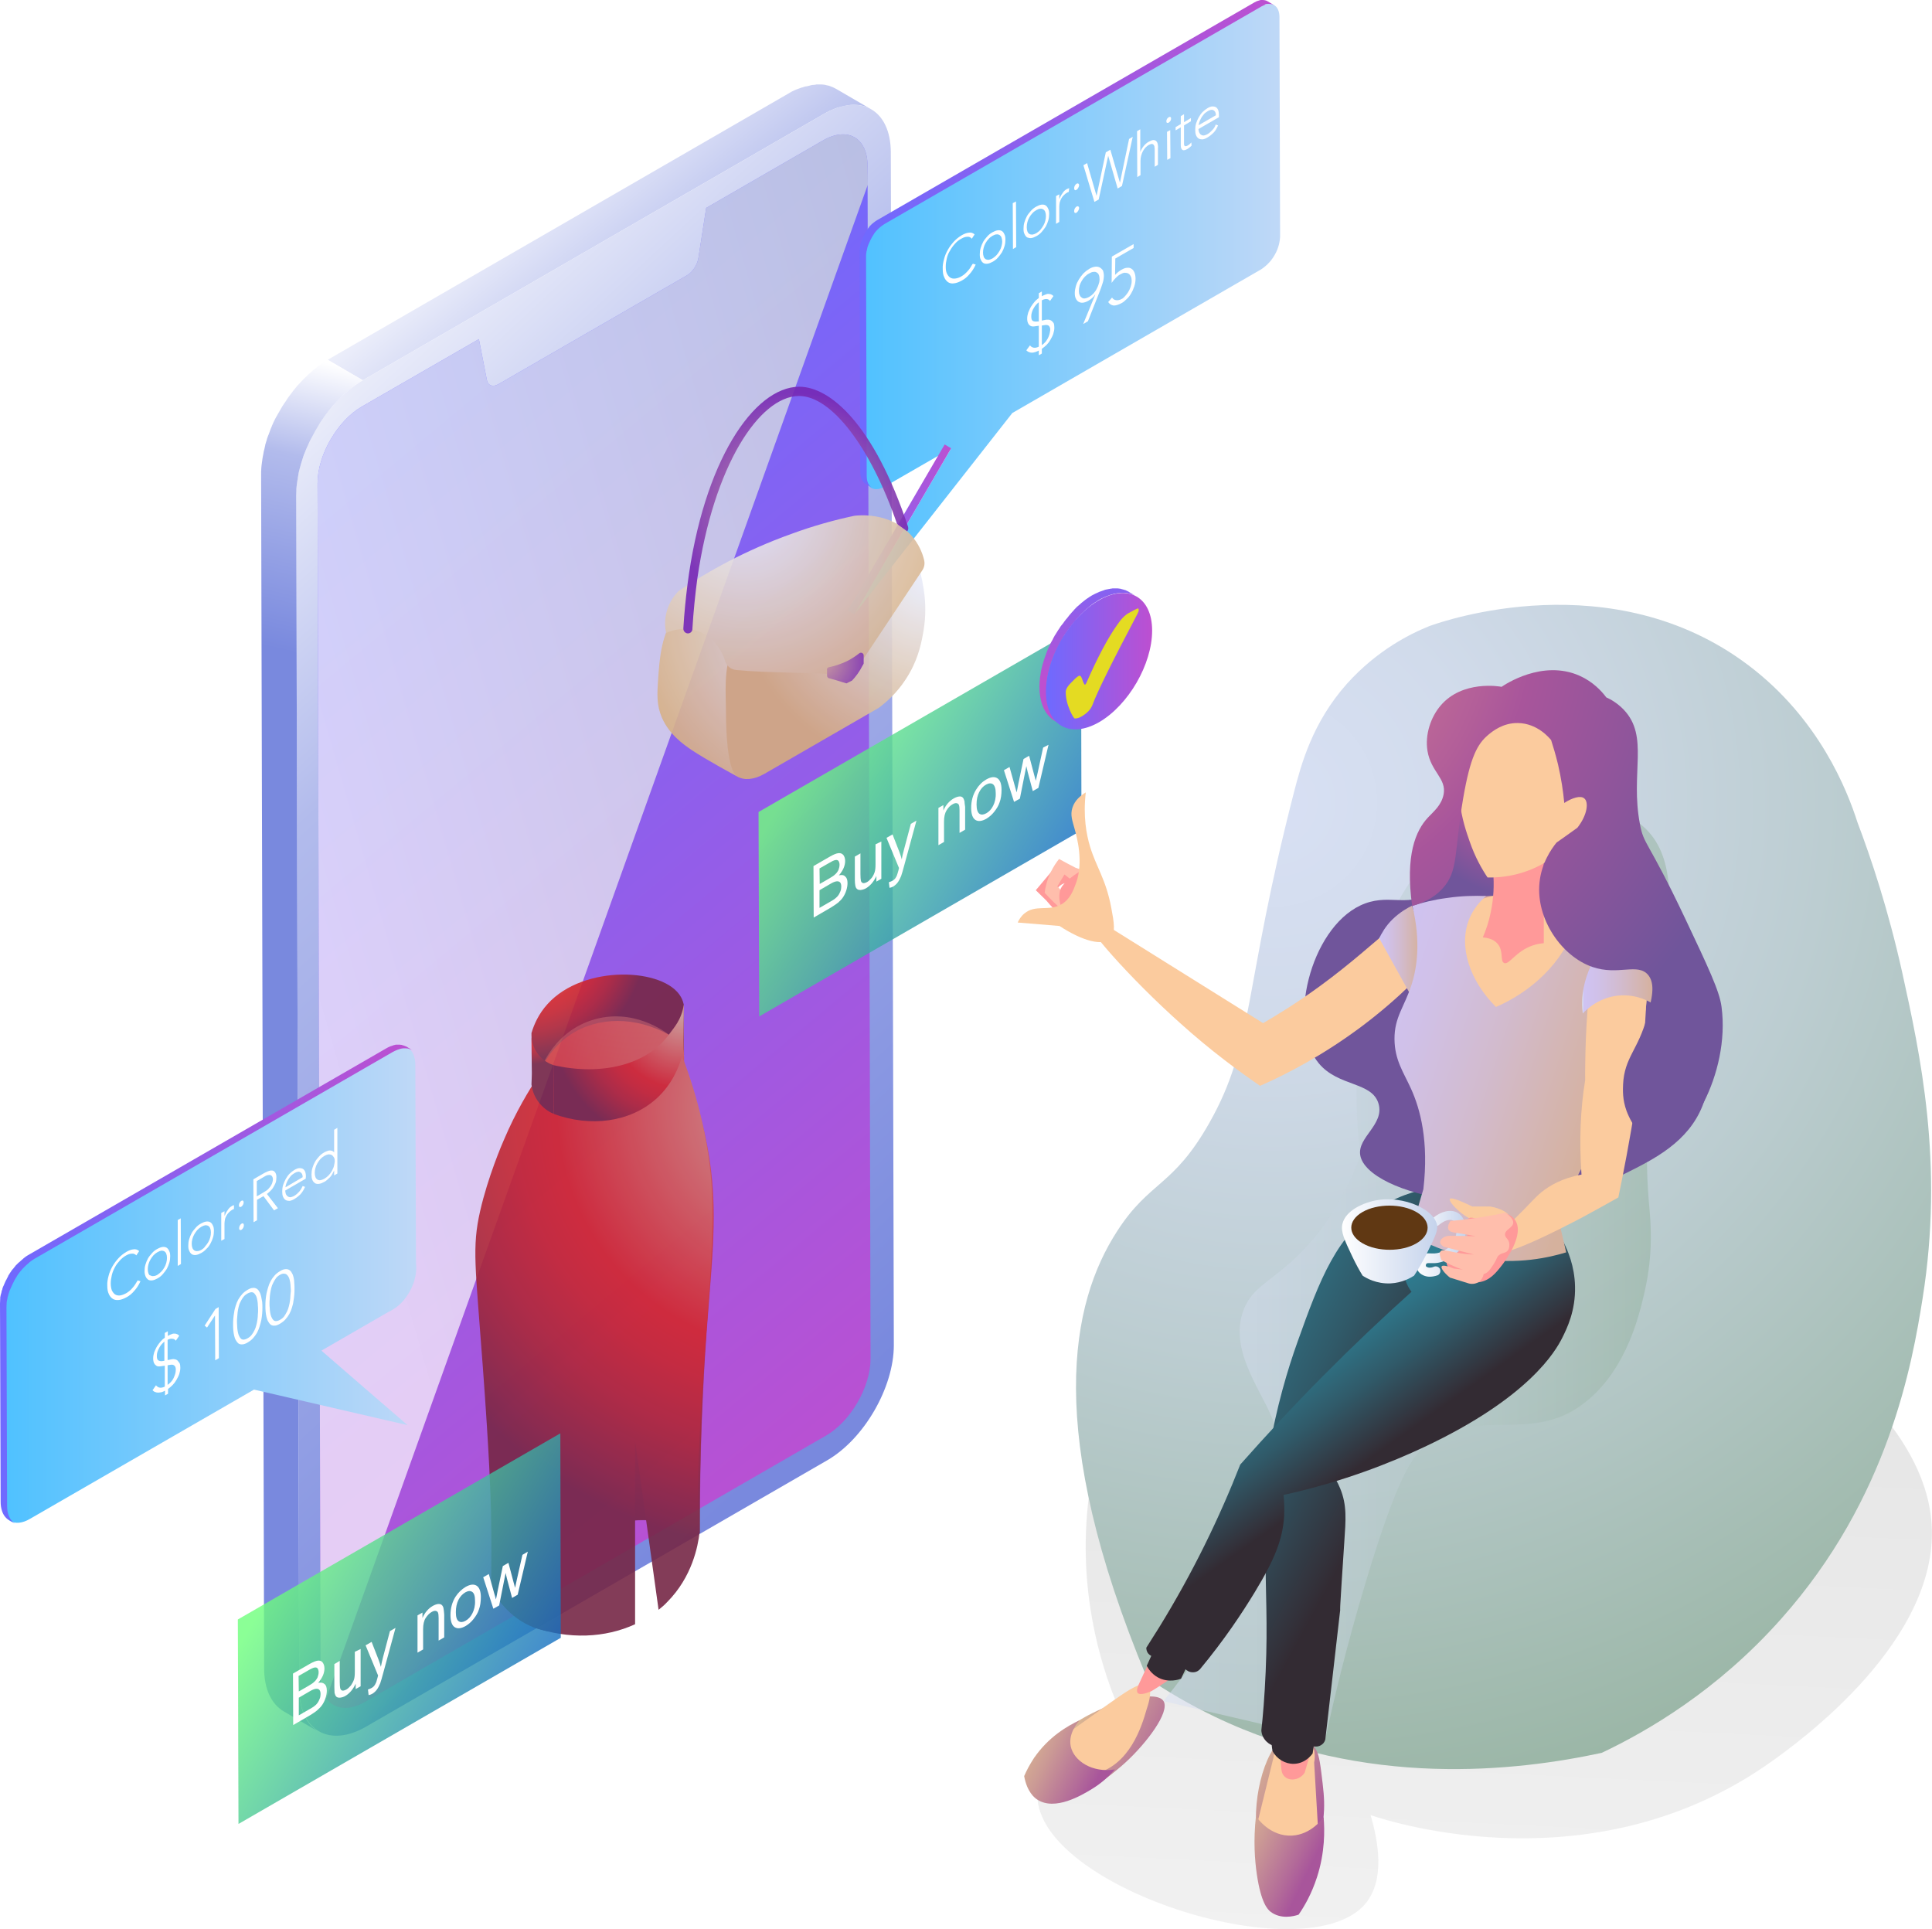 <?xml version="1.0" encoding="utf-8"?>
<!-- Generator: Adobe Illustrator 16.0.0, SVG Export Plug-In . SVG Version: 6.00 Build 0)  -->
<!DOCTYPE svg PUBLIC "-//W3C//DTD SVG 1.1//EN" "http://www.w3.org/Graphics/SVG/1.1/DTD/svg11.dtd">
<svg version="1.1" id="レイヤー" xmlns="http://www.w3.org/2000/svg" xmlns:xlink="http://www.w3.org/1999/xlink" x="0px"
	 y="0px" width="896.8px" height="895.5px" viewBox="0 0 896.8 895.5" style="enable-background:new 0 0 896.8 895.5;"
	 xml:space="preserve">
<style type="text/css">
<![CDATA[
	.st0{fill:#E4DB22;}
	.st1{filter:url(#Adobe_OpacityMaskFilter);}
	.st2{opacity:0.8;fill:url(#SVGID_17_);}
	.st3{opacity:0.8;fill:url(#SVGID_8_);}
	.st4{enable-background:new    ;}
	.st5{fill:url(#SVGID_1_);}
	.st6{fill:url(#SVGID_2_);}
	.st7{fill:url(#SVGID_3_);}
	.st8{fill:url(#SVGID_4_);}
	.st9{fill:url(#SVGID_9_);}
	.st10{fill:#FBCB9E;}
	.st11{opacity:0.9;}
	.st12{fill:#FF9999;}
	.st13{fill:#FFBEAC;}
	.st14{fill:#FFFFFF;}
	.st15{mask:url(#SVGID_5_);fill:url(#SVGID_6_);}
	.st16{opacity:0.7;fill:url(#SVGID_7_);}
	.st17{fill:url(#SVGID_10_);}
	.st18{fill:url(#SVGID_11_);}
	.st19{fill:url(#SVGID_12_);}
	.st20{fill:url(#SVGID_14_);}
	.st21{fill:url(#SVGID_15_);}
	.st22{fill:url(#SVGID_16_);}
	.st23{fill:url(#SVGID_18_);}
	.st24{fill:url(#SVGID_19_);}
	.st25{fill:url(#SVGID_20_);}
	.st26{fill:url(#SVGID_21_);}
	.st27{fill:url(#SVGID_22_);}
	.st28{fill:url(#SVGID_23_);}
	.st29{fill:url(#SVGID_24_);}
	.st30{fill:url(#SVGID_25_);}
	.st31{fill:url(#SVGID_26_);}
	.st32{fill:url(#SVGID_27_);}
	.st33{fill:url(#SVGID_29_);}
	.st34{fill:url(#SVGID_31_);}
	.st35{fill:url(#SVGID_32_);}
	.st36{fill:url(#SVGID_33_);}
	.st37{fill:url(#SVGID_34_);}
	.st38{fill:url(#SVGID_35_);}
	.st39{fill:url(#SVGID_36_);}
	.st40{fill:url(#SVGID_37_);}
	.st41{fill:url(#SVGID_38_);}
	.st42{fill:url(#SVGID_39_);}
	.st43{fill:url(#SVGID_40_);}
	.st44{fill:url(#SVGID_41_);}
	.st45{fill:url(#SVGID_42_);}
	.st46{fill:url(#SVGID_43_);}
	.st47{fill:url(#SVGID_44_);}
	.st48{fill:url(#SVGID_45_);}
	.st49{opacity:0.5;fill:url(#SVGID_13_);}
	.st50{opacity:0.5;fill:url(#SVGID_28_);}
	.st51{opacity:0.5;fill:url(#SVGID_30_);}
	.st52{filter:url(#Adobe_OpacityMaskFilter_1_);}
]]>
</style>
<g>
	<g>
		<g>
			<g>
				<linearGradient id="SVGID_1_" gradientUnits="userSpaceOnUse" x1="241.695" y1="63.967" x2="532.483" y2="420.786">
					<stop  offset="0" style="stop-color:#FFFFFF"/>
					<stop  offset="0.214" style="stop-color:#B2BBEC"/>
					<stop  offset="0.635" style="stop-color:#7989DE"/>
					<stop  offset="0.756" style="stop-color:#7989DE"/>
				</linearGradient>
				<path class="st5" d="M386,51.1c0.9-0.4,1.8-0.8,2.7-1.1c0.1,0,0.1,0,0.2,0c0.8-0.3,1.5-0.5,2.3-0.6c0.4-0.1,0.8-0.2,1.3-0.3
					c0.6-0.1,1.1-0.2,1.6-0.3c0.3,0,0.6-0.1,0.9-0.1c0.7,0,1.3-0.1,2,0c0.2,0,0.3,0,0.5,0c0.8,0,1.5,0.1,2.3,0.3
					c0.2,0,0.4,0.1,0.5,0.1c0.6,0.1,1.2,0.3,1.7,0.5c0.2,0.1,0.4,0.1,0.5,0.2c0.7,0.3,1.4,0.6,2,1l-16.3-9.5c-0.1,0-0.1-0.1-0.2-0.1
					c-0.5-0.3-1-0.5-1.6-0.8c-0.1,0-0.2-0.1-0.3-0.1c-0.2-0.1-0.3-0.1-0.5-0.2c-0.3-0.1-0.5-0.2-0.8-0.3c-0.3-0.1-0.6-0.1-0.9-0.2
					c-0.2,0-0.4-0.1-0.5-0.1c-0.1,0-0.2-0.1-0.3-0.1c-0.6-0.1-1.2-0.2-1.9-0.2c0,0-0.1,0-0.1,0c-0.1,0-0.3,0-0.5,0c-0.5,0-1,0-1.5,0
					c-0.2,0-0.3,0-0.5,0.1c-0.3,0-0.6,0.1-0.9,0.1c-0.3,0-0.6,0-0.9,0.1c-0.3,0-0.5,0.1-0.8,0.2c-0.4,0.1-0.8,0.2-1.3,0.3
					c-0.2,0.1-0.5,0.1-0.7,0.1c-0.5,0.1-1,0.3-1.6,0.5c-0.1,0-0.1,0-0.2,0c-0.6,0.2-1.3,0.5-1.9,0.7c-0.3,0.1-0.5,0.2-0.8,0.3
					c-0.2,0.1-0.5,0.2-0.7,0.3c-0.9,0.4-1.9,0.9-2.8,1.5L152.1,167l16.3,9.5l214-123.6c1-0.6,1.9-1,2.8-1.5
					C385.5,51.3,385.8,51.2,386,51.1z"/>
				<linearGradient id="SVGID_2_" gradientUnits="userSpaceOnUse" x1="64.549" y1="198.408" x2="656.671" y2="838.264">
					<stop  offset="0" style="stop-color:#FFFFFF"/>
					<stop  offset="0.214" style="stop-color:#B2BBEC"/>
					<stop  offset="0.635" style="stop-color:#7989DE"/>
					<stop  offset="0.756" style="stop-color:#7989DE"/>
				</linearGradient>
				<path class="st6" d="M413.5,70.6c-0.1-19.6-14-27.6-31.1-17.7l-214,123.6c-17.1,9.9-30.9,33.8-30.9,53.4l1.4,553.8
					c0.1,19.6,14,27.6,31.1,17.7l214-123.6c17.1-9.9,30.9-33.8,30.9-53.4L413.5,70.6z"/>
				<linearGradient id="SVGID_3_" gradientUnits="userSpaceOnUse" x1="209.555" y1="181.495" x2="162.228" y2="388.552">
					<stop  offset="0" style="stop-color:#FFFFFF"/>
					<stop  offset="0.214" style="stop-color:#B2BBEC"/>
					<stop  offset="0.635" style="stop-color:#7989DE"/>
					<stop  offset="0.756" style="stop-color:#7989DE"/>
				</linearGradient>
				<path class="st7" d="M152.1,167c-1,0.6-2,1.2-3,1.9c-0.3,0.2-0.6,0.5-0.9,0.7c-0.7,0.5-1.3,1-1.9,1.5c-0.4,0.3-0.7,0.6-1.1,0.9
					c-0.6,0.5-1.2,1-1.7,1.5c-0.4,0.3-0.7,0.6-1,1c-0.2,0.2-0.4,0.4-0.7,0.6c-0.2,0.2-0.4,0.5-0.7,0.7c-0.7,0.7-1.4,1.4-2.1,2.2
					c-0.2,0.2-0.4,0.5-0.7,0.7c-0.2,0.2-0.3,0.4-0.5,0.6c-0.4,0.5-0.8,1-1.2,1.5c-0.3,0.3-0.5,0.6-0.8,1c-0.2,0.3-0.4,0.6-0.6,0.8
					c-0.3,0.4-0.6,0.8-0.9,1.2c-0.2,0.3-0.4,0.5-0.6,0.8c-0.3,0.5-0.6,0.9-0.9,1.4c-0.2,0.3-0.4,0.6-0.6,0.9
					c-0.1,0.1-0.2,0.2-0.3,0.4c-0.6,0.9-1.1,1.7-1.6,2.6c0,0.1-0.1,0.1-0.1,0.2c-0.1,0.2-0.2,0.4-0.3,0.5c-0.4,0.6-0.7,1.3-1.1,1.9
					c-0.2,0.3-0.3,0.6-0.5,0.9c-0.2,0.3-0.3,0.6-0.5,0.9c-0.1,0.3-0.3,0.5-0.4,0.8c-0.4,0.7-0.7,1.5-1,2.2c-0.1,0.1-0.1,0.3-0.2,0.4
					c0,0,0,0.1,0,0.1c-0.4,0.9-0.8,1.8-1.1,2.8c-0.1,0.2-0.1,0.3-0.2,0.5c-0.1,0.3-0.2,0.7-0.4,1c-0.2,0.5-0.3,0.9-0.5,1.4
					c-0.1,0.4-0.2,0.7-0.3,1.1c-0.1,0.4-0.3,0.8-0.4,1.3c-0.1,0.3-0.2,0.5-0.2,0.8c-0.1,0.5-0.2,0.9-0.3,1.4
					c-0.1,0.5-0.3,1.1-0.4,1.6c0,0.2-0.1,0.4-0.1,0.6c-0.1,0.4-0.1,0.8-0.2,1.1c-0.2,0.8-0.3,1.7-0.4,2.5c0,0.2-0.1,0.5-0.1,0.7
					c-0.1,0.5-0.1,1-0.2,1.5c0,0.4-0.1,0.7-0.1,1.1c-0.1,1.2-0.1,2.3-0.1,3.4l1.4,553.8l5.7,3.3l-5.7-3.3c0,9.8,3.5,16.6,9,19.9
					l16.3,9.5c-5.6-3.2-9-10.1-9-19.9l0,0l-1.4-553.8c0-1.1,0.1-2.3,0.1-3.4c0-0.4,0.1-0.7,0.1-1.1c0.1-0.7,0.2-1.5,0.3-2.2
					c0.1-0.8,0.3-1.6,0.4-2.5c0.1-0.6,0.2-1.1,0.3-1.7c0.1-0.5,0.3-1.1,0.4-1.6c0.2-0.7,0.4-1.5,0.6-2.2c0.1-0.4,0.3-0.9,0.4-1.3
					c0.3-0.8,0.5-1.7,0.8-2.5c0.1-0.3,0.2-0.7,0.4-1c0.4-1.1,0.9-2.3,1.4-3.4c0.1-0.1,0.1-0.3,0.2-0.4c0.4-1,0.9-2,1.4-3
					c0.2-0.3,0.3-0.6,0.5-0.9c0.5-0.9,1-1.9,1.5-2.8c0.1-0.2,0.2-0.4,0.3-0.5c0.6-1.1,1.3-2.1,1.9-3.2c0.2-0.3,0.4-0.6,0.6-0.9
					c0.5-0.7,1-1.5,1.5-2.2c0.3-0.4,0.6-0.8,0.9-1.2c0.5-0.6,0.9-1.2,1.4-1.8c0.4-0.5,0.8-1,1.2-1.5c0.4-0.5,0.8-0.9,1.2-1.3
					c0.7-0.8,1.4-1.5,2.1-2.2c0.4-0.4,0.9-0.9,1.3-1.3c0.3-0.3,0.7-0.7,1-1c0.6-0.5,1.2-1,1.8-1.5c0.4-0.3,0.7-0.6,1.1-0.9
					c0.6-0.5,1.3-1,1.9-1.5c0.3-0.2,0.6-0.5,0.9-0.7c1-0.7,2-1.3,3-1.9L152.1,167z"/>
			</g>
			<linearGradient id="SVGID_4_" gradientUnits="userSpaceOnUse" x1="127.417" y1="249.094" x2="454.923" y2="643.017">
				<stop  offset="0" style="stop-color:#6E6AFF"/>
				<stop  offset="1" style="stop-color:#BD4FD0"/>
			</linearGradient>
			<path class="st8" d="M402.7,77c0-13.1-9.3-18.4-20.7-11.8l-54.2,31.3l-3.6,23.2c-0.5,3.2-2.7,6.6-5.3,8.1l-87.5,50.5
				c-2.6,1.5-4.9,0.7-5.4-1.9l-3.7-19L168,188.7c-11.4,6.6-20.6,22.5-20.6,35.6l1.4,553.8c0,13.1,9.3,18.4,20.7,11.8l214-123.6
				c11.4-6.6,20.6-22.6,20.6-35.6L402.7,77z"/>
			<defs>
				<filter id="Adobe_OpacityMaskFilter" filterUnits="userSpaceOnUse" x="147.4" y="62.3" width="255.3" height="725.9">
					<feFlood  style="flood-color:white;flood-opacity:1" result="back"/>
					<feBlend  in="SourceGraphic" in2="back" mode="normal"/>
				</filter>
			</defs>
			<mask maskUnits="userSpaceOnUse" x="147.4" y="62.3" width="255.3" height="725.9" id="SVGID_5_">
				<g class="st1">
					<defs>
						<filter id="Adobe_OpacityMaskFilter_1_" filterUnits="userSpaceOnUse" x="147.4" y="62.3" width="255.3" height="725.9">
							<feFlood  style="flood-color:white;flood-opacity:1" result="back"/>
							<feBlend  in="SourceGraphic" in2="back" mode="normal"/>
						</filter>
					</defs>
					<mask maskUnits="userSpaceOnUse" x="147.4" y="62.3" width="255.3" height="725.9" id="SVGID_5_">
						<g class="st52">
						</g>
					</mask>
					<linearGradient id="SVGID_6_" gradientUnits="userSpaceOnUse" x1="555.543" y1="342.951" x2="147.511" y2="460.763">
						<stop  offset="3.253540e-002" style="stop-color:#FFFFFF"/>
						<stop  offset="1" style="stop-color:#000000"/>
					</linearGradient>
					<path class="st15" d="M402.7,77c0-13.1-9.3-18.4-20.7-11.8l-54.2,31.3l-3.6,23.2c-0.5,3.2-2.7,6.6-5.3,8.1l-87.5,50.5
						c-2.6,1.5-4.9,0.7-5.4-1.9l-3.7-19L168,188.7c-11.4,6.6-20.6,22.5-20.6,35.6l1.4,553.8c0,4.2,1,7.6,2.7,10.1L402.8,85.8
						L402.7,77z"/>
				</g>
			</mask>
			<linearGradient id="SVGID_7_" gradientUnits="userSpaceOnUse" x1="555.543" y1="342.951" x2="147.511" y2="460.763">
				<stop  offset="3.253540e-002" style="stop-color:#D1E0D4"/>
				<stop  offset="1" style="stop-color:#FFFFFF"/>
			</linearGradient>
			<path class="st16" d="M402.7,77c0-13.1-9.3-18.4-20.7-11.8l-54.2,31.3l-3.6,23.2c-0.5,3.2-2.7,6.6-5.3,8.1l-87.5,50.5
				c-2.6,1.5-4.9,0.7-5.4-1.9l-3.7-19L168,188.7c-11.4,6.6-20.6,22.5-20.6,35.6l1.4,553.8c0,4.2,1,7.6,2.7,10.1L402.8,85.8L402.7,77
				z"/>
		</g>
	</g>
	<g>
		<g>
			<linearGradient id="SVGID_8_" gradientUnits="userSpaceOnUse" x1="375.112" y1="350.597" x2="507.31" y2="428.36">
				<stop  offset="0" style="stop-color:#6EFF7C"/>
				<stop  offset="1" style="stop-color:#004FD0"/>
			</linearGradient>
			<polygon class="st3" points="501.8,290.5 352.1,376.9 352.4,471.8 502,385.4 			"/>
			<g>
				<path class="st14" d="M389.4,406.3c1-1.1,1.7-2.3,2.2-3.4c0.5-1.2,0.7-2.3,0.7-3.3c0-1.1-0.3-2-0.8-2.7c-0.6-0.7-1.3-1-2.3-0.9
					c-1,0.1-2.2,0.6-3.8,1.5l-7.8,4.5l0.1,23.9l7.9-4.6c1.3-0.8,2.5-1.6,3.4-2.3c0.9-0.8,1.7-1.6,2.3-2.5c0.6-0.9,1.1-1.9,1.5-3.1
					c0.4-1.2,0.6-2.4,0.6-3.5c0-1.4-0.3-2.4-1-3C391.7,406.1,390.7,406,389.4,406.3z M380.4,403.1l4.2-2.4c1.5-0.9,2.5-1.4,3.2-1.5
					c0.6-0.1,1.1,0,1.4,0.4c0.3,0.4,0.5,1,0.5,1.8c0,0.8-0.2,1.6-0.5,2.4c-0.4,0.8-0.9,1.5-1.6,2.1c-0.5,0.5-1.4,1.1-2.6,1.8
					l-4.5,2.6L380.4,403.1z M390.1,413.7c-0.3,0.7-0.6,1.4-1,1.9c-0.4,0.6-1,1.1-1.6,1.6c-0.4,0.3-1,0.7-1.9,1.2l-5.2,3l0-8.2
					l4.8-2.8c1.3-0.8,2.3-1.2,3-1.3c0.7-0.1,1.2,0,1.7,0.4c0.4,0.4,0.6,1.1,0.6,2C390.5,412.2,390.4,413,390.1,413.7z"/>
				<path class="st14" d="M406.4,391.9l0,9.3c0,1.5-0.1,2.7-0.4,3.6s-0.7,1.8-1.4,2.7c-0.7,0.8-1.4,1.5-2.1,1.9
					c-0.8,0.4-1.4,0.6-1.9,0.5c-0.5-0.2-0.9-0.5-1-1.2c-0.1-0.5-0.2-1.5-0.2-3l0-9.6l-2.6,1.5l0,10.7c0,1.3,0.1,2.1,0.2,2.6
					c0.1,0.8,0.4,1.4,0.8,1.7c0.4,0.4,0.9,0.5,1.7,0.5c0.8-0.1,1.6-0.3,2.5-0.8c2-1.2,3.6-3.1,4.8-5.7l0,2.6l2.3-1.3l0-17.3
					L406.4,391.9z"/>
				<path class="st14" d="M419.6,394.4c-0.4,1.5-0.8,3-1,4.5c-0.3-1.2-0.7-2.3-1.1-3.4l-3.2-8.2l-2.8,1.6l5.8,14
					c-0.1,0.4-0.2,0.7-0.2,0.9c-0.4,1.3-0.6,2.2-0.8,2.6c-0.2,0.5-0.5,1-0.8,1.4c-0.3,0.4-0.8,0.8-1.4,1.1c-0.4,0.2-0.9,0.4-1.5,0.6
					l0.3,2.6c0.6-0.1,1.2-0.3,1.7-0.6c0.8-0.5,1.5-1.1,2.1-1.9s1.1-1.8,1.6-3c0.3-0.9,0.8-2.5,1.4-4.8l5.7-20.9l-2.6,1.5
					L419.6,394.4z"/>
				<path class="st14" d="M447.7,371.9c-0.2-0.7-0.4-1.3-0.8-1.7s-0.9-0.6-1.7-0.5c-0.8,0.1-1.6,0.4-2.5,0.9
					c-2.1,1.2-3.7,3.1-4.8,5.6l0-2.5l-2.3,1.3l0,17.3l2.6-1.5l0-9.5c0-2.2,0.4-3.9,1.2-5.2c0.8-1.3,1.7-2.2,2.8-2.8
					c0.7-0.4,1.3-0.6,1.8-0.5c0.5,0.1,0.9,0.3,1.1,0.8s0.3,1.3,0.3,2.5l0,10.5l2.6-1.5l0-10.6C447.8,373.3,447.7,372.4,447.7,371.9z
					"/>
				<path class="st14" d="M462.9,361.2c-1.3-0.8-3-0.6-5.1,0.6c-1.9,1.1-3.4,2.6-4.7,4.7c-1.5,2.4-2.3,5.3-2.3,8.5
					c0,2.9,0.7,4.8,2,5.6c1.3,0.8,3,0.6,5.1-0.6c1.3-0.8,2.5-1.8,3.6-3.2c1.1-1.4,2-2.8,2.5-4.4c0.6-1.6,0.9-3.5,0.9-5.8
					C464.9,363.8,464.2,362,462.9,361.2z M461,374c-0.8,1.6-1.9,2.8-3.2,3.5c-1.3,0.7-2.3,0.8-3.2,0.2c-0.8-0.6-1.3-2-1.3-4.3
					s0.4-4.1,1.2-5.7c0.8-1.6,1.9-2.8,3.2-3.5c1.3-0.7,2.3-0.8,3.2-0.2c0.8,0.6,1.3,2,1.3,4.1C462.3,370.5,461.8,372.4,461,374z"/>
				<path class="st14" d="M484.2,347l-2.5,11.5l-0.9,3.9l-0.8-2.9l-2.3-8.7l-2.6,1.5l-2.4,11.5c-0.5,2.5-0.7,3.8-0.8,4l-0.9-3.2
					l-2.4-8.6l-2.6,1.5l4.7,14.7l2.7-1.5l3-15.1l0.6,2.6l2.4,9l2.6-1.5l4.7-20L484.2,347z"/>
			</g>
		</g>
		<g>
			<linearGradient id="SVGID_9_" gradientUnits="userSpaceOnUse" x1="500.726" y1="259.629" x2="506.426" y2="313.063">
				<stop  offset="0" style="stop-color:#6E6AFF"/>
				<stop  offset="1" style="stop-color:#BD4FD0"/>
			</linearGradient>
			<path class="st9" d="M485.8,317.6c0.1-0.6,0.1-1.2,0.2-1.8c0.1-0.7,0.2-1.3,0.3-2c0.1-0.5,0.2-0.9,0.3-1.4
				c0.1-0.4,0.2-0.8,0.3-1.3c0.1-0.6,0.3-1.2,0.5-1.8c0.1-0.3,0.2-0.7,0.3-1c0.2-0.7,0.4-1.3,0.7-2c0.1-0.3,0.2-0.5,0.3-0.8
				c0.3-0.9,0.7-1.8,1.1-2.7c0-0.1,0.1-0.2,0.2-0.3c0.4-0.8,0.7-1.6,1.1-2.4c0.1-0.2,0.2-0.5,0.4-0.7c0.4-0.7,0.8-1.5,1.2-2.2
				c0.1-0.1,0.2-0.3,0.2-0.4c0.5-0.9,1-1.7,1.6-2.5c0.2-0.2,0.3-0.5,0.5-0.7c0.4-0.6,0.8-1.2,1.2-1.8c0.2-0.3,0.5-0.6,0.7-0.9
				c0.4-0.5,0.7-1,1.1-1.4c0.3-0.4,0.6-0.8,1-1.2c0.3-0.4,0.6-0.7,0.9-1.1c0.5-0.6,1.1-1.2,1.6-1.8c0.3-0.4,0.7-0.7,1-1
				c0.3-0.3,0.6-0.5,0.8-0.8c0.5-0.4,0.9-0.8,1.4-1.2c0.3-0.2,0.6-0.5,0.8-0.7c0.5-0.4,1-0.8,1.5-1.2c0.2-0.2,0.5-0.4,0.7-0.5
				c0.8-0.5,1.6-1,2.3-1.5c1.1-0.6,2.1-1.1,3.1-1.5c0.3-0.1,0.6-0.3,1-0.4c0.6-0.2,1.2-0.4,1.7-0.6c0.4-0.1,0.7-0.2,1.1-0.3
				c0.3-0.1,0.7-0.2,1-0.2c0.4-0.1,0.9-0.2,1.3-0.2c0.3,0,0.5-0.1,0.7-0.1c0.5,0,1.1,0,1.6,0c0.1,0,0.2,0,0.4,0
				c0.6,0,1.2,0.1,1.8,0.2c0.1,0,0.3,0.1,0.4,0.1c0.5,0.1,0.9,0.2,1.4,0.4c0.1,0,0.3,0.1,0.4,0.1c0.6,0.2,1.1,0.5,1.6,0.8l-3.4-2
				c0,0-0.1-0.1-0.1-0.1c-0.4-0.2-0.8-0.4-1.2-0.6c-0.1,0-0.2-0.1-0.2-0.1c-0.1-0.1-0.3-0.1-0.4-0.1c-0.2-0.1-0.4-0.2-0.6-0.2
				c-0.2-0.1-0.5-0.1-0.7-0.2c-0.1,0-0.3-0.1-0.4-0.1c-0.1,0-0.2,0-0.2-0.1c-0.5-0.1-1-0.1-1.5-0.2c0,0-0.1,0-0.1,0
				c-0.1,0-0.2,0-0.4,0c-0.4,0-0.8,0-1.2,0c-0.1,0-0.3,0-0.4,0c-0.2,0-0.5,0-0.7,0.1c-0.2,0-0.5,0-0.7,0.1c-0.2,0-0.4,0.1-0.6,0.1
				c-0.3,0.1-0.7,0.1-1,0.2c-0.2,0-0.4,0.1-0.5,0.1c-0.2,0-0.4,0.1-0.6,0.2c-0.6,0.2-1.2,0.4-1.7,0.6c-0.2,0.1-0.4,0.1-0.6,0.2
				c-0.1,0-0.2,0.1-0.4,0.2c-1,0.4-2,0.9-3.1,1.5c-0.8,0.5-1.6,1-2.3,1.5c-0.3,0.2-0.5,0.4-0.7,0.5c-0.5,0.4-1,0.8-1.5,1.2
				c-0.3,0.2-0.6,0.5-0.8,0.7c-0.5,0.4-0.9,0.8-1.4,1.2c-0.3,0.3-0.6,0.5-0.8,0.8c-0.2,0.2-0.3,0.3-0.5,0.5
				c-0.2,0.2-0.3,0.4-0.5,0.6c-0.6,0.6-1.1,1.2-1.6,1.8c-0.2,0.2-0.4,0.4-0.5,0.6c-0.1,0.2-0.3,0.3-0.4,0.5c-0.3,0.4-0.6,0.8-1,1.2
				c-0.2,0.3-0.4,0.5-0.6,0.8c-0.2,0.2-0.3,0.4-0.5,0.7c-0.2,0.3-0.5,0.6-0.7,0.9c-0.2,0.2-0.3,0.4-0.5,0.6
				c-0.3,0.4-0.5,0.7-0.7,1.1c-0.2,0.2-0.3,0.5-0.5,0.7c-0.1,0.1-0.1,0.2-0.2,0.3c-0.4,0.7-0.9,1.4-1.3,2.1c0,0,0,0.1-0.1,0.1
				c-0.1,0.1-0.2,0.3-0.2,0.4c-0.3,0.5-0.6,1-0.8,1.5c-0.1,0.2-0.2,0.5-0.4,0.7c-0.1,0.2-0.2,0.5-0.4,0.7c-0.1,0.2-0.2,0.4-0.3,0.7
				c-0.3,0.6-0.5,1.1-0.8,1.7c0,0.1-0.1,0.2-0.2,0.3c0,0,0,0.1,0,0.1c-0.3,0.7-0.6,1.5-0.9,2.2c-0.1,0.1-0.1,0.3-0.1,0.4
				c-0.1,0.3-0.2,0.5-0.3,0.8c-0.1,0.4-0.3,0.7-0.4,1.1c-0.1,0.3-0.2,0.6-0.3,0.9c-0.1,0.3-0.2,0.7-0.3,1c-0.1,0.2-0.1,0.4-0.2,0.6
				c-0.1,0.4-0.2,0.8-0.3,1.1c-0.1,0.4-0.2,0.8-0.3,1.3c0,0.1-0.1,0.3-0.1,0.4c-0.1,0.3-0.1,0.6-0.2,0.9c-0.1,0.7-0.2,1.3-0.3,2
				c0,0.2-0.1,0.4-0.1,0.5c-0.1,0.4-0.1,0.8-0.1,1.2c0,0.3-0.1,0.6-0.1,0.9c-0.1,0.9-0.1,1.8-0.1,2.7c0,7.8,2.8,13.2,7.2,15.8l3.4,2
				c-4.4-2.6-7.2-8-7.2-15.8c0-0.9,0-1.8,0.1-2.7C485.7,318.1,485.7,317.8,485.8,317.6z"/>
			<linearGradient id="SVGID_10_" gradientUnits="userSpaceOnUse" x1="485.568" y1="306.917" x2="534.84" y2="306.917">
				<stop  offset="0" style="stop-color:#6E6AFF"/>
				<stop  offset="1" style="stop-color:#BD4FD0"/>
			</linearGradient>
			<path class="st17" d="M510.1,278.6c-13.6,7.8-24.6,26.9-24.6,42.5c0,15.6,11.1,21.9,24.7,14.1c13.6-7.9,24.6-26.9,24.6-42.5
				C534.8,277.1,523.7,270.8,510.1,278.6z"/>
			<path class="st0" d="M528.2,282.4c-0.5,0.1-1.8,0.8-4.2,2.1c-1.8,1-3.6,2.8-5.4,5.5c-4.4,6.2-9.1,15.1-14.2,26.7
				c-0.2,0.6-0.5,0.9-0.7,1.1c-0.3,0.2-0.8-0.8-1.5-2.9c-0.4-1.1-0.9-1.5-1.6-1.1c-0.9,0.5-2.2,1.8-4,3.7c-1.3,1.4-1.9,2.6-1.9,3.7
				c0,2.8,0.7,5.7,2,8.7c1.1,2.4,1.8,3.5,2.2,3.6c1,0,2-0.3,2.9-0.8c2.8-1.6,4.5-3.4,5.3-5.5c2.2-6,9.2-20.1,20.9-42.3
				c0.4-0.8,0.6-1.4,0.6-1.8C528.5,282.6,528.4,282.3,528.2,282.4z"/>
		</g>
	</g>
	<g class="st11">
		<radialGradient id="SVGID_11_" cx="244.768" cy="436.636" r="55.337" gradientUnits="userSpaceOnUse">
			<stop  offset="0" style="stop-color:#D2A596"/>
			<stop  offset="0.546" style="stop-color:#D2272E"/>
			<stop  offset="0.629" style="stop-color:#C82731"/>
			<stop  offset="0.771" style="stop-color:#AD2738"/>
			<stop  offset="0.954" style="stop-color:#802743"/>
			<stop  offset="0.993" style="stop-color:#762746"/>
		</radialGradient>
		<path class="st18" d="M316.1,462.8c0.8,1.4,1.1,2.7,1.3,3.5c0,7.8,0,15.5,0.1,23.3c-1.5-1.3-17.9-15.5-38.5-10.1
			c-12.4,3.2-19.6,11.7-22.1,14.9c0.2,10,0.3,20,0.5,30c-3.4-6.4-6.8-12.7-10.2-19.1c-0.2-8.6-0.3-17.2-0.5-25.8
			c1.1-3.7,3.2-8.8,7.5-13.5C270.9,447.5,308.6,449.2,316.1,462.8z"/>
		<radialGradient id="SVGID_12_" cx="371.597" cy="514.281" r="207.342" gradientUnits="userSpaceOnUse">
			<stop  offset="0" style="stop-color:#D2A596"/>
			<stop  offset="0.546" style="stop-color:#D2272E"/>
			<stop  offset="0.629" style="stop-color:#C82731"/>
			<stop  offset="0.771" style="stop-color:#AD2738"/>
			<stop  offset="0.954" style="stop-color:#802743"/>
			<stop  offset="0.993" style="stop-color:#762746"/>
		</radialGradient>
		<path class="st19" d="M310.5,480.3c-15.2-8.5-32.9-8.6-45.8,0c-9.4,6.2-13.4,15.2-15,19.5c-4,6-10.2,16.1-15.8,29.3
			c-0.9,2-7.4,17.2-11,32.9c-3.9,17.1-2.2,25.8,1.2,72.2c3.1,41.9,3.6,59.5,3.8,66.8c0.3,15.3,0.2,27.8,0,36
			c2.2,4.1,8.2,13.9,19.9,18.4c2.9,1.1,5.7,1.7,8.1,2c-1-4.4-4.3-20.6,5-34.2c11.6-17.1,38.6-23.4,63.9-11.6
			c-0.1-38.9,1.5-70.6,3.1-92.9c2.8-38.7,6.2-61.1-0.9-92.8C322.6,506.1,315.8,490.6,310.5,480.3z"/>
		<radialGradient id="SVGID_13_" cx="296.354" cy="405.271" r="293.366" gradientUnits="userSpaceOnUse">
			<stop  offset="0" style="stop-color:#D2A596"/>
			<stop  offset="0.546" style="stop-color:#D2272E"/>
			<stop  offset="0.629" style="stop-color:#C82731"/>
			<stop  offset="0.771" style="stop-color:#AD2738"/>
			<stop  offset="0.954" style="stop-color:#802743"/>
			<stop  offset="0.993" style="stop-color:#762746"/>
		</radialGradient>
		<path class="st49" d="M310.5,480.3c-1-0.8-16.6-13.1-36-6.7c-19.1,6.3-24.5,24.9-24.8,26.3c2.4,5.8,4.8,11.5,7.3,17.3
			c-2.7,101.3-4,206.4,2.9,206.9c0.5,0,0.9-0.5,1.1-0.8c11.6-17.1,38.6-23.4,63.9-11.6c-0.1-38.9,1.5-70.6,3.1-92.9
			c2.8-38.7,6.2-61.1-0.9-92.8C322.6,506.1,315.8,490.6,310.5,480.3z"/>
		<radialGradient id="SVGID_14_" cx="316.954" cy="471.222" r="61.969" gradientUnits="userSpaceOnUse">
			<stop  offset="0" style="stop-color:#D2A596"/>
			<stop  offset="0.546" style="stop-color:#D2272E"/>
			<stop  offset="0.629" style="stop-color:#C82731"/>
			<stop  offset="0.771" style="stop-color:#AD2738"/>
			<stop  offset="0.954" style="stop-color:#802743"/>
			<stop  offset="0.993" style="stop-color:#762746"/>
		</radialGradient>
		<path class="st20" d="M317.4,466.3c-1.1,7.3-4.7,10.8-6.9,13.9c-10.1,14-31.2,19.3-53.6,14.2l0.1,22.6c3.2,2.5,11.9,8.7,24.3,8.8
			c1.7,0,21.7-0.2,31.5-16.3c4.9-8.1,4.9-16.2,4.7-19.9C317,482.9,317.6,466.3,317.4,466.3z"/>
		<radialGradient id="SVGID_15_" cx="371.597" cy="514.281" r="207.342" gradientUnits="userSpaceOnUse">
			<stop  offset="0" style="stop-color:#D2A596"/>
			<stop  offset="0.546" style="stop-color:#D2272E"/>
			<stop  offset="0.629" style="stop-color:#C82731"/>
			<stop  offset="0.771" style="stop-color:#AD2738"/>
			<stop  offset="0.954" style="stop-color:#802743"/>
			<stop  offset="0.993" style="stop-color:#762746"/>
		</radialGradient>
		<path class="st21" d="M329.5,541.6c-1.4-12.2-4.7-30.1-12.9-51.5c-1.3,4.8-4.5,13.3-12.2,20.1c-12.1,10.7-30.4,13.1-47.5,6.8
			c-8.7,30.8-12.1,56.3-13.6,73.6c-1.4,16.6-2.3,32.2,1.6,105.8c1.3,24.8,2.2,45.3,2.8,58.9c16.3,5.7,33.2,5,47.1-1.4v-85.1
			l10.9,78.4c1.4-1.1,2.7-2.2,3.9-3.5c11.8-11.8,14.4-26.3,15.1-32.2c-0.9-17.1-0.6-32.6,0.1-46.2c0.7-14.1,1.2-21.6,2.2-35.2
			C330.4,584.7,332,562.1,329.5,541.6z"/>
		<radialGradient id="SVGID_16_" cx="246.375" cy="471.296" r="22.802" gradientUnits="userSpaceOnUse">
			<stop  offset="0" style="stop-color:#D2A596"/>
			<stop  offset="0.546" style="stop-color:#D2272E"/>
			<stop  offset="0.629" style="stop-color:#C82731"/>
			<stop  offset="0.771" style="stop-color:#AD2738"/>
			<stop  offset="0.954" style="stop-color:#802743"/>
			<stop  offset="0.993" style="stop-color:#762746"/>
		</radialGradient>
		<path class="st22" d="M246.7,479.5c-0.1,1.2-0.1,5.3,2.6,9.2c2.7,3.9,6.4,5.3,7.6,5.7c0,7.5,0,15.1,0.1,22.6
			c-1.5-0.6-4.1-2-6.4-4.7c-3-3.5-3.7-7.3-3.9-8.9c0.1-1.8,0.1-3.6,0.2-5.3C246.8,491.9,246.7,485.7,246.7,479.5z"/>
	</g>
	<g>
		<linearGradient id="SVGID_17_" gradientUnits="userSpaceOnUse" x1="133.403" y1="725.393" x2="265.602" y2="803.157">
			<stop  offset="0" style="stop-color:#6EFF7C"/>
			<stop  offset="1" style="stop-color:#004FD0"/>
		</linearGradient>
		<polygon class="st2" points="260.1,665.3 110.4,751.7 110.7,846.6 260.3,760.2 		"/>
		<g>
			<path class="st14" d="M147.7,781.1c1-1.1,1.7-2.3,2.2-3.4c0.5-1.2,0.7-2.3,0.7-3.3c0-1.1-0.3-2-0.8-2.7c-0.5-0.7-1.3-1-2.2-0.9
				c-1,0.1-2.2,0.6-3.8,1.5l-7.8,4.5l0.1,23.9l7.9-4.6c1.3-0.8,2.4-1.5,3.3-2.3c0.9-0.8,1.7-1.6,2.3-2.5c0.6-0.9,1.1-1.9,1.5-3.1
				c0.4-1.2,0.6-2.4,0.6-3.5c0-1.4-0.3-2.4-1-3S149,780.8,147.7,781.1z M138.6,777.9l4.2-2.4c1.5-0.9,2.6-1.4,3.2-1.5
				c0.6-0.1,1.1,0,1.4,0.4c0.3,0.4,0.5,1,0.5,1.8c0,0.8-0.2,1.6-0.5,2.4c-0.4,0.8-0.9,1.5-1.6,2.1c-0.5,0.5-1.4,1.1-2.6,1.8
				l-4.5,2.6L138.6,777.9z M148.4,788.5c-0.3,0.7-0.6,1.4-1,1.9c-0.4,0.6-0.9,1.1-1.6,1.6c-0.4,0.3-1,0.7-1.9,1.2l-5.2,3l0-8.2
				l4.8-2.8c1.3-0.8,2.3-1.2,3-1.3c0.7-0.1,1.3,0,1.7,0.4c0.4,0.4,0.6,1.1,0.6,2C148.8,787,148.7,787.8,148.4,788.5z"/>
			<path class="st14" d="M164.7,766.7l0,9.3c0,1.5-0.1,2.7-0.4,3.6c-0.3,0.9-0.8,1.8-1.4,2.7c-0.7,0.8-1.4,1.5-2.1,1.9
				c-0.8,0.4-1.4,0.6-1.9,0.5c-0.5-0.1-0.9-0.6-1-1.2c-0.1-0.5-0.2-1.5-0.2-3l0-9.6l-2.5,1.5l0,10.7c0,1.2,0.1,2.1,0.1,2.7
				c0.2,0.8,0.4,1.3,0.8,1.7c0.4,0.4,0.9,0.5,1.7,0.5c0.8-0.1,1.6-0.3,2.5-0.8c2-1.2,3.6-3.1,4.8-5.7l0,2.5l2.3-1.3l0-17.3
				L164.7,766.7z"/>
			<path class="st14" d="M177.8,769.2c-0.4,1.5-0.7,3-1,4.5c-0.3-1.2-0.7-2.3-1.1-3.4l-3.2-8.2l-2.8,1.6l5.8,14
				c-0.1,0.4-0.2,0.7-0.2,0.8c-0.4,1.4-0.6,2.3-0.8,2.6c-0.2,0.5-0.5,1-0.8,1.4c-0.3,0.4-0.8,0.8-1.4,1.1c-0.4,0.2-0.9,0.4-1.5,0.6
				l0.3,2.6c0.6-0.1,1.2-0.3,1.7-0.6c0.8-0.5,1.5-1.1,2.1-1.9c0.6-0.8,1.1-1.8,1.6-3c0.3-0.9,0.8-2.5,1.4-4.8l5.7-20.9l-2.6,1.5
				L177.8,769.2z"/>
			<path class="st14" d="M205.9,746.7c-0.1-0.8-0.4-1.3-0.8-1.7c-0.4-0.4-0.9-0.5-1.7-0.5c-0.8,0.1-1.6,0.4-2.5,0.9
				c-2.1,1.2-3.7,3.1-4.8,5.6l0-2.5l-2.3,1.3l0,17.3l2.6-1.5l0-9.4c0-2.2,0.4-4,1.2-5.2c0.8-1.2,1.7-2.2,2.8-2.8
				c0.7-0.4,1.3-0.6,1.8-0.5c0.5,0.1,0.9,0.3,1.1,0.8c0.2,0.5,0.3,1.3,0.3,2.5l0,10.5l2.6-1.5l0-10.6
				C206.1,748.1,206,747.2,205.9,746.7z"/>
			<path class="st14" d="M221.2,736c-1.3-0.8-3-0.6-5.1,0.6c-1.8,1.1-3.4,2.6-4.7,4.6c-1.5,2.4-2.3,5.3-2.3,8.5c0,2.9,0.7,4.8,2,5.6
				c1.3,0.8,3,0.6,5.1-0.6c1.3-0.8,2.5-1.8,3.6-3.2c1.1-1.4,2-2.8,2.5-4.4c0.6-1.6,0.9-3.5,0.9-5.8
				C223.2,738.6,222.5,736.8,221.2,736z M219.3,748.8c-0.8,1.6-1.9,2.8-3.2,3.5c-1.3,0.7-2.3,0.8-3.2,0.2c-0.9-0.6-1.3-2-1.3-4.2
				c0-2.2,0.4-4.1,1.2-5.7c0.8-1.6,1.9-2.7,3.2-3.5c1.3-0.7,2.3-0.8,3.2-0.2c0.9,0.6,1.3,2,1.3,4.1
				C220.6,745.3,220.1,747.2,219.3,748.8z"/>
			<path class="st14" d="M242.5,721.7l-2.6,11.5l-0.8,3.8l-0.8-2.9l-2.3-8.7l-2.6,1.5l-2.4,11.5c-0.5,2.5-0.7,3.8-0.8,4l-0.9-3.2
				l-2.4-8.6l-2.6,1.5l4.7,14.6l2.7-1.5l3-15.1l0.6,2.6l2.4,9l2.6-1.5l4.7-20L242.5,721.7z"/>
		</g>
	</g>
	<g>
		<g class="st4">
			<linearGradient id="SVGID_18_" gradientUnits="userSpaceOnUse" x1="396.641" y1="143.434" x2="594.229" y2="143.434">
				<stop  offset="0" style="stop-color:#4EC1FF"/>
				<stop  offset="1" style="stop-color:#BFD8F7"/>
			</linearGradient>
			<path class="st23" d="M593.9,7.9c0-5.5-3.9-7.7-8.7-5l-175,101c-4.8,2.8-8.7,9.5-8.6,15l0.3,102c0,5.5,3.9,7.7,8.7,5
				c10.3-5.9,20.6-11.9,30.9-17.8c-15,25.7-29.9,51.3-44.9,77c24.4-31.1,48.9-62.3,73.3-93.4l115.7-66.8c1.4-1,4.1-3,6.1-6.6
				c2-3.4,2.4-6.7,2.5-8.4C594.1,75.9,594,41.9,593.9,7.9z"/>
			<g>
				<linearGradient id="SVGID_19_" gradientUnits="userSpaceOnUse" x1="398.59" y1="113.272" x2="591.412" y2="113.272">
					<stop  offset="0" style="stop-color:#6E6AFF"/>
					<stop  offset="1" style="stop-color:#BD4FD0"/>
				</linearGradient>
				<path class="st24" d="M587.1,2.1c0.5-0.2,1-0.3,1.4-0.3c0,0,0.1,0,0.1,0c0.5,0,1,0,1.4,0.1c0,0,0,0,0.1,0
					c0.4,0.1,0.9,0.3,1.3,0.5l-3-1.8c0,0,0,0,0,0c-0.1-0.1-0.3-0.1-0.4-0.2c-0.1-0.1-0.3-0.1-0.5-0.2c-0.1,0-0.2,0-0.3-0.1
					c0,0,0,0-0.1,0c0,0-0.1,0-0.1,0c-0.2,0-0.3,0-0.5-0.1c-0.2,0-0.4,0-0.6,0c-0.1,0-0.1,0-0.2,0c0,0-0.1,0-0.1,0
					c-0.1,0-0.2,0-0.3,0c-0.2,0-0.5,0.1-0.8,0.2c-0.1,0-0.2,0.1-0.3,0.1c-0.1,0-0.2,0.1-0.3,0.1c-0.1,0-0.3,0.1-0.4,0.1
					c-0.4,0.2-0.8,0.4-1.2,0.6l-175,101c-0.6,0.3-1.1,0.7-1.6,1.1c-0.2,0.1-0.3,0.3-0.5,0.4c-0.3,0.2-0.5,0.4-0.8,0.7
					c-0.1,0.1-0.2,0.2-0.3,0.3c-0.1,0.1-0.2,0.2-0.3,0.3c-0.1,0.1-0.2,0.2-0.3,0.4c-0.2,0.3-0.5,0.6-0.7,0.9
					c-0.1,0.1-0.2,0.2-0.2,0.3c0,0.1-0.1,0.1-0.1,0.2c-0.1,0.1-0.2,0.2-0.2,0.3c-0.2,0.2-0.3,0.5-0.5,0.7c-0.2,0.2-0.3,0.5-0.4,0.7
					c0,0,0,0,0,0.1c0,0,0,0,0,0.1c-0.1,0.2-0.2,0.4-0.3,0.6c-0.1,0.2-0.3,0.5-0.4,0.7c-0.1,0.2-0.2,0.5-0.3,0.7c0,0,0,0,0,0
					c0,0,0,0,0,0c-0.1,0.3-0.2,0.5-0.3,0.8c-0.1,0.3-0.2,0.5-0.3,0.8c0,0.1-0.1,0.3-0.1,0.4c0,0.1,0,0.1-0.1,0.2
					c0,0.1-0.1,0.2-0.1,0.3c-0.1,0.3-0.2,0.7-0.2,1c0,0.2-0.1,0.4-0.1,0.6c0,0.1,0,0.2-0.1,0.3c0,0.1,0,0.2,0,0.3
					c-0.1,0.6-0.1,1.1-0.1,1.7l0.3,102c0,2.7,1,4.7,2.5,5.6l3,1.8c-1.6-0.9-2.5-2.8-2.5-5.6l-0.3-102c0-0.6,0.1-1.3,0.2-2
					c0-0.1,0-0.2,0.1-0.3c0.1-0.6,0.3-1.3,0.4-1.9c0-0.1,0-0.1,0.1-0.2c0.2-0.7,0.5-1.4,0.8-2c0,0,0,0,0,0c0.3-0.7,0.6-1.4,1-2
					c0,0,0,0,0-0.1c0.4-0.6,0.8-1.3,1.2-1.9c0-0.1,0.1-0.1,0.1-0.2c0.4-0.5,0.8-1,1.3-1.5c0.1-0.1,0.2-0.2,0.3-0.3
					c0.4-0.4,0.7-0.7,1.1-1c0.2-0.1,0.3-0.3,0.5-0.4c0.5-0.4,1.1-0.8,1.6-1.1l175-101c0.5-0.3,1.1-0.5,1.6-0.7
					C586.9,2.2,587,2.1,587.1,2.1z"/>
				<linearGradient id="SVGID_20_" gradientUnits="userSpaceOnUse" x1="393.603" y1="245.723" x2="441.496" y2="245.723">
					<stop  offset="0" style="stop-color:#6E6AFF"/>
					<stop  offset="1" style="stop-color:#BD4FD0"/>
				</linearGradient>
				<path class="st25" d="M438.5,206.3c-15,25.7-29.9,51.3-44.9,77l3,1.8c15-25.7,29.9-51.3,44.9-77l0,0l0,0L438.5,206.3z"/>
			</g>
		</g>
		<g>
			<path class="st14" d="M450.5,124.1c-0.4,0.6-0.8,1.2-1.3,1.7c-0.5,0.5-0.9,1-1.4,1.4c-0.5,0.4-0.9,0.7-1.4,1
				c-1.1,0.7-2.2,1-3.1,1.1c-0.9,0.1-1.7-0.1-2.3-0.5c-0.6-0.4-1.1-1.1-1.5-1.9c-0.4-0.9-0.5-1.9-0.5-3.2c0-1.2,0.2-2.5,0.5-3.8
				c0.3-1.3,0.8-2.5,1.5-3.6c0.6-1.1,1.4-2.2,2.3-3.2c0.9-1,1.9-1.8,3.1-2.4c0.9-0.5,1.7-0.8,2.6-0.8c0.8-0.1,1.5,0.2,2.1,0.9l1.3-2
				c-0.8-0.7-1.7-1-2.7-0.8c-1,0.1-2.1,0.5-3.3,1.2c-1.3,0.8-2.5,1.7-3.6,2.9c-1.1,1.2-2,2.4-2.8,3.8c-0.8,1.4-1.4,2.8-1.8,4.4
				c-0.4,1.5-0.7,3-0.6,4.6c0,1.5,0.2,2.8,0.7,3.8c0.4,1,1.1,1.8,1.8,2.3c0.8,0.5,1.7,0.7,2.8,0.5c1.1-0.1,2.3-0.6,3.6-1.3
				c1.3-0.7,2.5-1.7,3.5-2.9c1.1-1.2,2.1-2.7,2.9-4.5l-1.3-0.4C451.2,122.8,450.9,123.5,450.5,124.1z"/>
			<path class="st14" d="M465,107.2c-0.5-0.3-1.2-0.4-1.9-0.3c-0.7,0.1-1.5,0.4-2.4,0.9c-0.9,0.5-1.7,1.1-2.4,1.9
				c-0.7,0.8-1.4,1.6-1.9,2.5c-0.5,0.9-0.9,1.9-1.2,2.9c-0.3,1-0.4,2-0.4,3c0,1,0.1,1.8,0.5,2.5c0.3,0.7,0.7,1.2,1.2,1.5
				c0.5,0.3,1.1,0.4,1.9,0.3c0.7-0.1,1.5-0.4,2.4-0.9c0.9-0.5,1.7-1.1,2.4-1.9c0.7-0.8,1.3-1.6,1.9-2.5c0.5-0.9,0.9-1.9,1.2-2.9
				c0.3-1,0.4-2,0.4-3c0-1-0.1-1.8-0.5-2.5C465.9,108,465.5,107.5,465,107.2z M464.9,114.2c-0.2,0.8-0.5,1.5-0.9,2.2
				c-0.4,0.7-0.9,1.4-1.4,2c-0.6,0.6-1.2,1.1-1.8,1.5c-0.7,0.4-1.3,0.6-1.9,0.7c-0.6,0-1-0.1-1.4-0.3c-0.4-0.3-0.7-0.6-0.9-1.2
				c-0.2-0.5-0.3-1.2-0.3-1.9c0-0.7,0.1-1.5,0.3-2.2c0.2-0.8,0.5-1.5,0.9-2.2c0.4-0.7,0.9-1.4,1.4-1.9c0.5-0.6,1.2-1.1,1.9-1.5
				c0.7-0.4,1.3-0.6,1.8-0.6c0.6-0.1,1,0.1,1.4,0.3c0.4,0.3,0.7,0.6,0.9,1.2c0.2,0.5,0.3,1.2,0.3,1.9
				C465.2,112.7,465.1,113.4,464.9,114.2z"/>
			<polygon class="st14" points="470.1,94.3 470.2,115.6 471.7,114.7 471.6,93.5 			"/>
			<path class="st14" d="M478.7,110.5c0.7-0.1,1.5-0.4,2.4-0.9c0.9-0.5,1.7-1.1,2.4-1.9c0.7-0.8,1.3-1.6,1.9-2.5
				c0.5-0.9,0.9-1.9,1.2-2.9c0.3-1,0.4-2,0.4-3c0-1-0.1-1.8-0.5-2.5c-0.3-0.7-0.7-1.2-1.2-1.5c-0.5-0.3-1.2-0.4-1.9-0.3
				c-0.7,0.1-1.5,0.4-2.4,0.9c-0.9,0.5-1.7,1.1-2.4,1.9c-0.7,0.8-1.4,1.6-1.9,2.5c-0.5,0.9-0.9,1.9-1.2,2.9c-0.3,1-0.4,2-0.4,3
				c0,1,0.1,1.8,0.5,2.5c0.3,0.7,0.7,1.2,1.2,1.5C477.4,110.4,478,110.6,478.7,110.5z M476.9,103.1c0.2-0.8,0.5-1.5,0.9-2.2
				c0.4-0.7,0.9-1.4,1.4-1.9c0.5-0.6,1.2-1.1,1.9-1.5c0.7-0.4,1.3-0.6,1.8-0.6c0.6-0.1,1,0.1,1.4,0.3c0.4,0.3,0.7,0.6,0.9,1.2
				c0.2,0.5,0.3,1.2,0.3,1.9c0,0.7-0.1,1.5-0.3,2.2c-0.2,0.8-0.5,1.5-0.9,2.2c-0.4,0.7-0.9,1.4-1.4,2c-0.5,0.6-1.2,1.1-1.8,1.5
				c-0.7,0.4-1.3,0.6-1.9,0.7c-0.6,0-1-0.1-1.4-0.3c-0.4-0.3-0.7-0.6-0.9-1.2c-0.2-0.5-0.3-1.2-0.3-1.9
				C476.6,104.6,476.7,103.9,476.9,103.1z"/>
			<path class="st14" d="M495.3,87.7c-0.9,0.5-1.6,1.1-2.1,2c-0.6,0.8-1.1,1.7-1.4,2.7c0-0.1-0.1-0.4-0.1-0.8c0-0.4,0-0.9,0-1.4
				l-1.5,0.8c0,0.2,0,0.4,0,0.7c0,0.3,0,0.6,0,1c0,0.3,0,0.7,0,1c0,0.3,0,0.6,0,0.9l0,9.3l1.5-0.9l0-7.1c0-0.6,0.1-1.3,0.2-1.9
				c0.2-0.6,0.4-1.3,0.7-1.8c0.3-0.6,0.7-1.1,1.2-1.6c0.5-0.5,1-0.9,1.7-1.3c0.2-0.1,0.4-0.2,0.6-0.2l0.2-1.8l-0.4,0.2L495.3,87.7z"
				/>
			<path class="st14" d="M499.7,88.1c0.3-0.2,0.6-0.5,0.8-0.9c0.2-0.4,0.4-0.8,0.4-1.2c0-0.4-0.1-0.6-0.4-0.8
				c-0.2-0.1-0.5-0.1-0.8,0.1c-0.3,0.2-0.6,0.5-0.8,0.9c-0.2,0.4-0.3,0.8-0.3,1.2c0,0.4,0.1,0.6,0.3,0.8S499.3,88.3,499.7,88.1z"/>
			<path class="st14" d="M499.7,98.7c0.3-0.2,0.6-0.5,0.8-0.9c0.2-0.4,0.4-0.8,0.4-1.2c0-0.4-0.1-0.6-0.4-0.8
				c-0.2-0.1-0.5-0.1-0.8,0.1c-0.3,0.2-0.6,0.5-0.8,0.9c-0.2,0.4-0.3,0.8-0.3,1.2c0,0.4,0.1,0.6,0.3,0.8
				C499.1,98.9,499.4,98.9,499.7,98.7z"/>
			<polygon class="st14" points="518.8,87.5 520.8,86.3 525.8,63.5 524.1,64.5 519.9,84.6 519.8,84.6 515.4,69.5 513.3,70.7 
				509,90.9 509,90.9 504.6,75.7 502.9,76.7 508,93.7 510,92.6 514.4,72.3 514.4,72.3 			"/>
			<path class="st14" d="M537.4,66.9c-0.1-0.6-0.4-1.1-0.7-1.4c-0.3-0.3-0.8-0.5-1.3-0.5c-0.5,0-1.3,0.3-2.2,0.8
				c-0.9,0.5-1.7,1.2-2.4,2.1c-0.7,0.9-1.2,1.8-1.5,2.7l0,0l0-10.6l-1.5,0.9l0.1,21.3l1.5-0.9l0-6.5c0-0.9,0.1-1.7,0.3-2.5
				c0.2-0.8,0.5-1.5,0.8-2.1c0.3-0.6,0.8-1.2,1.2-1.7c0.5-0.5,1-0.9,1.5-1.2c0.6-0.3,1.1-0.5,1.4-0.5c0.4,0,0.7,0.2,0.9,0.4
				c0.2,0.3,0.4,0.6,0.4,1.1c0.1,0.4,0.1,0.9,0.1,1.5l0,7.6l1.5-0.9l0-7.7C537.6,68.2,537.5,67.5,537.4,66.9z"/>
			<polygon class="st14" points="541.7,61.2 541.8,74.2 543.3,73.4 543.2,60.4 			"/>
			<path class="st14" d="M542.5,54.4c-0.3,0.2-0.6,0.5-0.8,0.8c-0.2,0.4-0.3,0.7-0.3,1.1c0,0.4,0.1,0.6,0.3,0.7
				c0.2,0.1,0.5,0.1,0.8-0.1c0.3-0.2,0.6-0.5,0.8-0.8c0.2-0.4,0.3-0.7,0.3-1.1c0-0.3-0.1-0.6-0.3-0.7
				C543,54.2,542.8,54.2,542.5,54.4z"/>
			<path class="st14" d="M552.1,67c-0.3,0.2-0.6,0.5-0.9,0.6c-0.5,0.3-0.9,0.3-1.2,0.2c-0.3-0.2-0.4-0.5-0.4-1.1l0-8.5l3.2-1.9
				l0-1.5l-3.2,1.9l0-3.7l-1.5,0.9l0,3.7l-2.4,1.4l0,1.5l2.4-1.4l0,8.5c0,0.5,0.1,0.9,0.2,1.2c0.1,0.3,0.3,0.6,0.5,0.7
				c0.2,0.2,0.5,0.3,0.9,0.2c0.4,0,0.8-0.2,1.4-0.5c0.3-0.2,0.6-0.4,1-0.7c0.4-0.3,0.7-0.6,1-0.9l-0.1-1.5
				C552.7,66.5,552.4,66.7,552.1,67z"/>
			<path class="st14" d="M562.8,60.3c-0.7,0.8-1.4,1.4-2.2,1.9c-0.9,0.5-1.6,0.7-2.1,0.7c-0.6-0.1-1-0.3-1.3-0.6
				c-0.3-0.3-0.6-0.8-0.7-1.2c-0.1-0.5-0.2-0.9-0.2-1.2l9.5-5.5l0-1.2c0-0.8-0.1-1.4-0.3-2c-0.2-0.6-0.6-1.1-1-1.4
				c-0.5-0.3-1-0.4-1.7-0.4c-0.7,0-1.4,0.3-2.3,0.8c-0.8,0.5-1.6,1.1-2.3,1.8c-0.7,0.7-1.3,1.6-1.8,2.5c-0.5,0.9-0.9,1.9-1.2,2.8
				c-0.3,1-0.4,2-0.4,3c0,1,0.1,1.8,0.4,2.5c0.3,0.7,0.7,1.2,1.2,1.5c0.5,0.3,1.1,0.4,1.8,0.4c0.7-0.1,1.5-0.4,2.3-0.9
				c1-0.6,1.9-1.3,2.8-2.2c0.9-0.9,1.5-2,2.1-3.4l-1.1-0.4C564.1,58.6,563.6,59.5,562.8,60.3z M556.6,57.1c0.1-0.5,0.4-1.1,0.7-1.8
				c0.3-0.7,0.7-1.3,1.3-2c0.5-0.7,1.2-1.2,2-1.7c0.5-0.3,1-0.5,1.5-0.6c0.5-0.1,0.9,0,1.2,0.2c0.4,0.2,0.6,0.5,0.8,0.8
				c0.2,0.4,0.3,0.9,0.3,1.5l-8,4.6C556.4,58,556.4,57.7,556.6,57.1z"/>
			<path class="st14" d="M488.1,148.9c-0.4-0.3-0.8-0.4-1.2-0.5c-0.4,0-0.9,0-1.3,0l-2,0.4l0-9.4c0.7-0.4,1.4-0.6,2.1-0.6
				c0.7,0,1.3,0.3,1.7,0.9l1.6-2.3c-0.4-0.4-0.8-0.6-1.2-0.8c-0.4-0.1-0.9-0.2-1.3-0.2c-0.4,0-0.9,0.2-1.4,0.4
				c-0.5,0.2-1,0.4-1.5,0.7l0-2.2l-1.4,0.8l0,2.2c-0.6,0.5-1.3,1-1.9,1.7c-0.6,0.7-1.2,1.5-1.7,2.3c-0.5,0.8-0.9,1.8-1.3,2.7
				c-0.3,1-0.5,1.9-0.5,2.8c0,0.4,0,0.8,0.1,1.3c0.1,0.5,0.3,0.9,0.5,1.3c0.3,0.4,0.6,0.7,1,0.9c0.4,0.2,1,0.3,1.7,0.2l2.1-0.3
				l0,9.7c-0.8,0.4-1.6,0.6-2.3,0.5c-0.7-0.1-1.4-0.5-1.8-1.1l-1.7,2.3c0.4,0.4,0.8,0.7,1.2,0.8c0.4,0.2,0.9,0.3,1.4,0.3
				c0.5,0,1-0.1,1.6-0.3c0.6-0.2,1.1-0.4,1.6-0.7l0,2.2l1.4-0.8l0-2.2c0.7-0.5,1.5-1.1,2.2-1.8c0.7-0.7,1.3-1.5,1.8-2.4
				c0.5-0.9,1-1.8,1.3-2.7c0.3-1,0.5-1.9,0.5-2.9c0-0.9-0.1-1.6-0.3-2.1C488.8,149.6,488.5,149.2,488.1,148.9z M481.7,149.2
				c-0.9,0.1-1.6,0.1-2.2-0.2c-0.6-0.3-0.8-1-0.8-2.2c0-0.6,0.1-1.3,0.3-1.9c0.2-0.6,0.4-1.2,0.8-1.8c0.3-0.6,0.7-1.1,1.1-1.6
				c0.4-0.5,0.9-0.9,1.3-1.2l0,8.9L481.7,149.2z M487.1,155.3c-0.2,0.7-0.5,1.3-0.8,1.9c-0.4,0.6-0.7,1.2-1.2,1.7
				c-0.5,0.5-1,1-1.5,1.3l0-9.1l1.3-0.2c0.5-0.1,0.9-0.1,1.3,0c0.3,0.1,0.6,0.2,0.8,0.5c0.2,0.2,0.3,0.5,0.4,0.8
				c0.1,0.3,0.1,0.6,0.1,1C487.4,153.9,487.3,154.6,487.1,155.3z"/>
			<path class="st14" d="M510.4,124.1c-0.6-0.3-1.3-0.4-2.1-0.3c-0.8,0.1-1.7,0.4-2.7,1c-1,0.6-1.9,1.3-2.7,2.1
				c-0.8,0.9-1.5,1.8-2.1,2.8c-0.6,1-1.1,2-1.4,3.1c-0.3,1.1-0.5,2.2-0.5,3.2c0,1,0.1,1.9,0.5,2.6c0.3,0.7,0.8,1.2,1.3,1.5
				c0.6,0.3,1.2,0.5,2,0.4c0.8-0.1,1.6-0.4,2.5-0.9c0.5-0.3,1.1-0.7,1.7-1.2c0.6-0.5,1-1,1.4-1.6l0.1,0l-5.6,13.6l2.2-1.3l5.5-13.9
				c0.2-0.5,0.4-1.1,0.6-1.6c0.2-0.6,0.4-1.2,0.6-1.8c0.2-0.6,0.4-1.2,0.5-1.8c0.1-0.6,0.2-1.3,0.2-1.9c0-1.1-0.2-2-0.5-2.7
				C511.5,124.9,511,124.4,510.4,124.1z M510,131.8c-0.2,0.8-0.6,1.6-1,2.4c-0.4,0.8-0.9,1.4-1.5,2.1c-0.6,0.6-1.2,1.1-1.9,1.5
				c-0.7,0.4-1.3,0.6-1.9,0.7c-0.6,0.1-1.1,0-1.5-0.3c-0.4-0.3-0.8-0.6-1-1.2c-0.3-0.5-0.4-1.2-0.4-1.9c0-0.8,0.1-1.6,0.3-2.4
				c0.2-0.8,0.6-1.6,1-2.3c0.4-0.7,0.9-1.4,1.5-2c0.6-0.6,1.2-1.1,2-1.5c0.7-0.4,1.4-0.7,2-0.7c0.6-0.1,1.1,0,1.5,0.3
				c0.4,0.2,0.8,0.6,1,1.2c0.2,0.5,0.3,1.2,0.3,2.1C510.4,130.2,510.3,131,510,131.8z"/>
			<path class="st14" d="M525.3,124.8c-0.6-0.4-1.2-0.6-2-0.5c-0.8,0-1.7,0.3-2.7,0.9c-0.5,0.3-1,0.6-1.5,1c-0.5,0.4-1,0.9-1.5,1.4
				l0.1-7.6l8.5-4.9l0-1.8l-10.1,5.8l-0.1,12.2c0.6-0.8,1.2-1.6,1.9-2.3c0.7-0.7,1.4-1.3,2.2-1.7c0.7-0.4,1.4-0.7,2-0.7
				c0.6,0,1.2,0.1,1.7,0.4c0.5,0.3,0.8,0.7,1.1,1.3c0.3,0.6,0.4,1.3,0.4,2.2c0,0.9-0.2,1.8-0.5,2.7c-0.3,0.9-0.7,1.7-1.2,2.5
				c-0.5,0.7-1,1.4-1.5,1.9c-0.5,0.6-1,1-1.5,1.2c-0.5,0.3-0.9,0.4-1.4,0.5c-0.4,0.1-0.9,0.1-1.3,0c-0.4-0.1-0.7-0.2-1-0.4
				c-0.3-0.2-0.5-0.5-0.7-0.8l-1.8,2.1c0.6,0.9,1.4,1.4,2.4,1.6c1,0.1,2.3-0.3,3.8-1.1c0.8-0.4,1.5-1,2.3-1.8
				c0.8-0.7,1.5-1.6,2.1-2.6c0.6-1,1.1-2.1,1.5-3.3c0.4-1.2,0.6-2.4,0.6-3.7c0-1.1-0.2-2-0.5-2.8
				C526.3,125.8,525.9,125.2,525.3,124.8z"/>
		</g>
	</g>
	<g class="st11">
		<radialGradient id="SVGID_21_" cx="432.179" cy="267.092" r="92.312" gradientUnits="userSpaceOnUse">
			<stop  offset="0" style="stop-color:#E9EEFF"/>
			<stop  offset="0.993" style="stop-color:#D5AC7E"/>
		</radialGradient>
		<path class="st26" d="M407.8,252.8c1.5-0.8,7.6-3.9,12.7-1.2c2.5,1.3,4.2,3.8,6.1,11.6c2,8,4.4,18.1,1.7,31.7
			c-0.9,4.8-2.5,12.2-7.8,20.3c-4.2,6.5-9.1,10.7-12.5,13.3l-53.2,30.7c-9.8,5.6-17.8,1.1-17.9-10.2c-3.4-13.8-2.6-25-1.6-31.8
			c0.9-6,2-12.9,6.7-20.4c4.1-6.6,9.1-10.9,12.5-13.3L407.8,252.8z"/>
		<radialGradient id="SVGID_22_" cx="387.616" cy="284.599" r="101.267" gradientUnits="userSpaceOnUse">
			<stop  offset="0" style="stop-color:#E9EEFF"/>
			<stop  offset="0.993" style="stop-color:#D5AC7E"/>
		</radialGradient>
		<path class="st27" d="M412,251c2.8-0.8,5.9-0.9,8.5,0.6l0,0c0,0,0,0,0,0c0,0,0,0,0,0c0,0-19.4-11.4-37.2-8.5
			c-1.9,0.3-11.9,5.5-31.7,15.8c-1.8,1-5.9,3.2-11.3,6.3c-1.6,0.9-3.5,2.1-6.2,3.8c-10.7,6.9-16.1,10.3-19.6,15
			c-7.6,9.9-8.3,21.2-9,31.2c-0.5,7.2-0.7,12.1,1.7,17.8c3.4,7.8,9.7,12.3,13.8,15.1c6.9,4.6,20.6,12,21.2,12.3
			c-4.8-2.8-5.2-23.5-5.2-28.5c0-10.3-1.3-21.3,3.1-31c3.1-7,8.1-13.4,14.7-17.4c2.1-1.2,4.2-2.4,6.2-3.6c9.3-5.4,18.7-10.8,28-16.2
			c4.7-2.7,9.3-5.4,14-8.1C405.8,253.9,408.8,251.9,412,251z"/>
		<radialGradient id="SVGID_23_" cx="345.174" cy="234.73" r="108.901" gradientUnits="userSpaceOnUse">
			<stop  offset="0" style="stop-color:#E9EEFF"/>
			<stop  offset="0.993" style="stop-color:#D5AC7E"/>
		</radialGradient>
		<path class="st28" d="M396.6,239.4c1.6-0.2,16.5-1.9,26.3,9c3.5,3.9,5.2,8.1,6,11.3c0.5,1.8,0.2,3.7-0.9,5.2l-30.6,46
			c-1.3,1.8-3.4,2.7-5.6,2.5c-15.2-1.5-34.8-0.9-50-2.4c-2.4-0.2-4.5-1.8-5.2-4.1c-2.1-6.9-7.1-12.3-13.4-14.2
			c-6.5-2-12.2,0.3-14,1.1c-0.4-1.8-1-5.8,0.4-10.4c1.4-4.7,4-7.6,5.3-9c13.4-9,30.9-18.9,52.5-26.6
			C377.7,244,387.6,241.3,396.6,239.4z"/>
		<radialGradient id="SVGID_24_" cx="369.36" cy="236.748" r="54.773" gradientUnits="userSpaceOnUse">
			<stop  offset="0" style="stop-color:#D2A596"/>
			<stop  offset="0.993" style="stop-color:#7627B4"/>
		</radialGradient>
		<path class="st29" d="M421.1,246.6c0.5-0.6,0.6-1.3,0.4-2.1c-15.9-47.9-36.4-65-50.5-65c-0.1,0-0.2,0-0.2,0
			c-20.8,0.3-44.3,34.3-51.7,92c-0.8,6.4-1.5,13.2-1.9,20.2c0,0,0,0.1,0,0.1c0,1.2,0.9,2.1,2,2.2c0,0,0.1,0,0.1,0
			c1.1,0,2-0.8,2.1-1.9c0,0,0-0.1,0-0.2c0.5-8.2,1.3-16,2.3-23.4c7.6-52.6,28.8-84.4,47-84.7c0.1,0,0.1,0,0.2,0
			c15.1,0,33.2,23.7,45.5,59.4L421.1,246.6z"/>
		<radialGradient id="SVGID_25_" cx="381.014" cy="307.071" r="25.616" gradientUnits="userSpaceOnUse">
			<stop  offset="0" style="stop-color:#D2A596"/>
			<stop  offset="0.993" style="stop-color:#7627B4"/>
		</radialGradient>
		<path class="st30" d="M383.8,310.9c0-0.6,0.4-1.1,1-1.2c2.4-0.5,5.6-1.4,9.1-3.2c2-1.1,3.6-2.2,5-3.3c0.8-0.6,2,0,2,1l0,3.8
			c-0.1,0.3-0.3,0.6-0.5,0.9c-1.4,2.8-3.1,5.1-4.9,7c-0.9,0.4-1.7,0.9-2.6,1.3c-4.5-1.4-7.5-2.3-8.1-2.4c-0.1,0-0.2,0-0.4-0.2
			c-0.3-0.2-0.5-0.6-0.5-1V310.9z"/>
	</g>
	<g>
		<g class="st4">
			<linearGradient id="SVGID_26_" gradientUnits="userSpaceOnUse" x1="0.605" y1="595.989" x2="193.302" y2="595.989">
				<stop  offset="0" style="stop-color:#4EC1FF"/>
				<stop  offset="1" style="stop-color:#BFD8F7"/>
			</linearGradient>
			<path class="st31" d="M182.1,608c1.9-1.1,4.9-3.3,7.4-7.4c4.6-7.3,3.7-13.8,3.6-14.1l-0.3-92.1c0-8.3-5.9-11.6-13-7.4L13.6,583
				c-7.2,4.1-13,14.2-13,22.5l0.3,92.1c0,8.3,5.9,11.6,13,7.4c34.7-20,69.3-40,104-60c23.8,5.5,47.5,11,71.3,16.5
				c-13.3-11.5-26.7-23-40-34.6l31-17.9C180.4,608.9,181.1,608.6,182.1,608z"/>
			<linearGradient id="SVGID_27_" gradientUnits="userSpaceOnUse" x1="0" y1="595.989" x2="191.558" y2="595.989">
				<stop  offset="0" style="stop-color:#6E6AFF"/>
				<stop  offset="1" style="stop-color:#BD4FD0"/>
			</linearGradient>
			<path class="st32" d="M184.4,487.3c0.3-0.1,0.6-0.2,0.9-0.3c0.2-0.1,0.4-0.1,0.6-0.2c0.2,0,0.4-0.1,0.5-0.1
				c0.2,0,0.5-0.1,0.7-0.1c0.1,0,0.3,0,0.4,0c0.3,0,0.6,0,0.8,0c0.1,0,0.1,0,0.2,0c0.3,0,0.6,0.1,1,0.1c0.1,0,0.2,0,0.2,0.1
				c0.2,0.1,0.5,0.1,0.7,0.2c0.1,0,0.1,0,0.2,0.1c0.3,0.1,0.6,0.2,0.9,0.4l-3-1.8c0,0,0,0-0.1,0c-0.2-0.1-0.4-0.2-0.7-0.3
				c0,0-0.1,0-0.1,0c-0.1,0-0.1-0.1-0.2-0.1c-0.1,0-0.2-0.1-0.3-0.1c-0.1,0-0.3-0.1-0.4-0.1c-0.1,0-0.2,0-0.2-0.1c0,0-0.1,0-0.1,0
				c-0.3,0-0.5-0.1-0.8-0.1c0,0,0,0-0.1,0c-0.1,0-0.1,0-0.2,0c-0.2,0-0.4,0-0.6,0c-0.1,0-0.1,0-0.2,0c-0.1,0-0.3,0-0.4,0
				c-0.1,0-0.2,0-0.4,0c-0.1,0-0.2,0-0.3,0.1c-0.2,0-0.4,0.1-0.5,0.1c-0.1,0-0.2,0-0.3,0.1c-0.1,0-0.2,0.1-0.3,0.1
				c-0.3,0.1-0.6,0.2-0.9,0.3c-0.1,0-0.2,0.1-0.3,0.1c-0.1,0-0.1,0.1-0.2,0.1c-0.5,0.2-1.1,0.5-1.6,0.8L13,582.6
				c-0.7,0.4-1.4,0.9-2,1.4c-0.1,0.1-0.2,0.2-0.3,0.3c-0.6,0.5-1.2,1-1.8,1.6c-0.1,0-0.1,0.1-0.2,0.1c-0.1,0.1-0.2,0.2-0.3,0.3
				c-0.3,0.3-0.6,0.6-0.9,0.9c-0.1,0.1-0.2,0.2-0.3,0.3c-0.1,0.1-0.1,0.2-0.2,0.3c-0.2,0.2-0.3,0.4-0.5,0.6
				c-0.1,0.1-0.2,0.3-0.3,0.4c-0.1,0.1-0.2,0.2-0.3,0.3c-0.1,0.2-0.2,0.3-0.4,0.5c-0.1,0.1-0.2,0.2-0.2,0.3
				c-0.1,0.2-0.3,0.4-0.4,0.6c-0.1,0.1-0.2,0.3-0.3,0.4c0,0.1-0.1,0.1-0.1,0.2c-0.2,0.4-0.5,0.7-0.7,1.1c0,0,0,0.1,0,0.1
				c0,0.1-0.1,0.2-0.1,0.2c-0.1,0.3-0.3,0.5-0.4,0.8c-0.1,0.1-0.1,0.2-0.2,0.4c-0.1,0.1-0.1,0.3-0.2,0.4c-0.1,0.1-0.1,0.2-0.2,0.3
				c-0.1,0.3-0.3,0.6-0.4,0.9c0,0.1-0.1,0.1-0.1,0.2c0,0,0,0,0,0c-0.2,0.4-0.3,0.8-0.5,1.2c0,0.1-0.1,0.1-0.1,0.2
				c-0.1,0.1-0.1,0.3-0.2,0.4c-0.1,0.2-0.1,0.4-0.2,0.6c-0.1,0.2-0.1,0.3-0.1,0.5c-0.1,0.2-0.1,0.4-0.2,0.5c0,0.1-0.1,0.2-0.1,0.3
				c-0.1,0.2-0.1,0.4-0.1,0.6c-0.1,0.2-0.1,0.4-0.2,0.7c0,0.1,0,0.2-0.1,0.2c0,0.2-0.1,0.3-0.1,0.5c-0.1,0.3-0.1,0.7-0.2,1
				c0,0.1,0,0.2,0,0.3c0,0.1,0,0.2,0,0.3C0.1,603.5,0,604.3,0,605l0.3,92.1c0,1.5,0.2,2.9,0.6,4.1c0.6,2,1.7,3.4,3.2,4.3l3,1.8
				c-2.3-1.4-3.8-4.2-3.8-8.3L3,606.8c0-0.7,0.1-1.5,0.1-2.3c0-0.2,0-0.4,0.1-0.5c0-0.3,0.1-0.7,0.2-1c0-0.2,0.1-0.5,0.1-0.7
				c0-0.2,0.1-0.4,0.2-0.7c0.1-0.3,0.2-0.6,0.2-0.9c0.1-0.2,0.1-0.4,0.2-0.5c0.1-0.4,0.2-0.7,0.3-1c0.1-0.1,0.1-0.3,0.2-0.4
				c0.2-0.5,0.4-1,0.6-1.4c0-0.1,0.1-0.1,0.1-0.2c0.2-0.4,0.4-0.8,0.6-1.3c0.1-0.1,0.1-0.3,0.2-0.4c0.2-0.4,0.4-0.8,0.6-1.2
				c0-0.1,0.1-0.2,0.1-0.2c0.3-0.5,0.5-0.9,0.8-1.3c0.1-0.1,0.2-0.2,0.2-0.4c0.2-0.3,0.4-0.6,0.6-0.9c0.1-0.2,0.2-0.3,0.4-0.5
				c0.2-0.3,0.4-0.5,0.6-0.8c0.2-0.2,0.3-0.4,0.5-0.6c0.2-0.2,0.3-0.4,0.5-0.6c0.3-0.3,0.6-0.6,0.9-0.9c0.1-0.1,0.3-0.3,0.4-0.4
				c0.6-0.6,1.2-1.1,1.8-1.6c0.1-0.1,0.2-0.2,0.3-0.3c0.7-0.5,1.3-1,2-1.4l166.3-96c0.6-0.3,1.1-0.6,1.6-0.8
				C184.1,487.4,184.3,487.4,184.4,487.3z"/>
		</g>
		<g>
			<path class="st14" d="M62.8,596.1c-0.4,0.6-0.8,1.2-1.3,1.7c-0.4,0.5-0.9,1-1.4,1.4c-0.5,0.4-0.9,0.7-1.4,1c-1.1,0.6-2.2,1-3,1.1
				c-0.9,0.1-1.7-0.1-2.3-0.5c-0.6-0.4-1.1-1.1-1.5-1.9c-0.3-0.9-0.5-1.9-0.5-3.2c0-1.2,0.2-2.5,0.5-3.8c0.3-1.3,0.8-2.5,1.4-3.6
				c0.6-1.2,1.4-2.2,2.3-3.2c0.9-1,1.9-1.8,3-2.4c0.9-0.5,1.7-0.8,2.6-0.8c0.8-0.1,1.5,0.2,2.1,0.8l1.3-2c-0.8-0.7-1.7-1-2.7-0.8
				c-1,0.1-2.1,0.5-3.3,1.2c-1.3,0.8-2.5,1.7-3.6,2.9c-1.1,1.2-2,2.4-2.8,3.8c-0.8,1.4-1.4,2.8-1.8,4.4c-0.4,1.5-0.7,3.1-0.6,4.6
				c0,1.5,0.2,2.8,0.7,3.8c0.4,1,1.1,1.8,1.9,2.3c0.8,0.5,1.7,0.6,2.8,0.5c1.1-0.1,2.3-0.6,3.6-1.3c1.3-0.7,2.5-1.7,3.5-2.9
				c1.1-1.2,2.1-2.7,2.9-4.5l-1.3-0.4C63.6,594.8,63.2,595.5,62.8,596.1z"/>
			<path class="st14" d="M73.1,593.4c0.9-0.5,1.7-1.1,2.4-1.9c0.7-0.8,1.3-1.6,1.9-2.5c0.5-0.9,0.9-1.9,1.2-2.9c0.3-1,0.4-2,0.4-3
				c0-1-0.1-1.8-0.5-2.5c-0.3-0.7-0.7-1.2-1.2-1.5c-0.5-0.3-1.2-0.4-1.9-0.3c-0.7,0.1-1.5,0.4-2.4,0.9c-0.9,0.5-1.7,1.1-2.4,1.9
				c-0.7,0.8-1.4,1.6-1.9,2.5c-0.5,0.9-0.9,1.9-1.2,2.9c-0.3,1-0.4,2-0.4,3c0,1,0.2,1.8,0.5,2.5c0.3,0.7,0.7,1.1,1.2,1.5
				c0.5,0.3,1.2,0.4,1.9,0.3C71.4,594.2,72.2,593.9,73.1,593.4z M68.9,591c-0.2-0.5-0.3-1.2-0.3-1.9c0-0.7,0.1-1.5,0.3-2.2
				c0.2-0.8,0.5-1.5,0.9-2.2c0.4-0.7,0.9-1.4,1.4-2c0.6-0.6,1.2-1.1,1.9-1.5c0.7-0.4,1.3-0.6,1.8-0.7c0.6,0,1,0.1,1.4,0.3
				c0.4,0.3,0.7,0.6,0.9,1.2c0.2,0.5,0.3,1.1,0.3,1.9c0,0.7-0.1,1.5-0.3,2.2c-0.2,0.8-0.5,1.5-0.9,2.2c-0.4,0.7-0.9,1.4-1.4,1.9
				c-0.6,0.6-1.2,1.1-1.8,1.5c-0.7,0.4-1.3,0.6-1.9,0.6c-0.6,0.1-1-0.1-1.4-0.3C69.4,592,69.1,591.6,68.9,591z"/>
			<polygon class="st14" points="82.5,566.3 82.5,587.6 84,586.7 83.9,565.5 			"/>
			<path class="st14" d="M97.7,577.2c0.5-0.9,0.9-1.9,1.2-2.9c0.3-1,0.4-2,0.4-3c0-1-0.1-1.8-0.5-2.5c-0.3-0.7-0.7-1.2-1.2-1.5
				c-0.5-0.3-1.2-0.4-1.9-0.3c-0.7,0.1-1.5,0.4-2.4,0.9c-0.9,0.5-1.7,1.1-2.4,1.9c-0.7,0.8-1.4,1.6-1.9,2.5
				c-0.5,0.9-0.9,1.9-1.2,2.9c-0.3,1-0.4,2-0.4,3c0,1,0.1,1.8,0.5,2.5c0.3,0.7,0.7,1.2,1.2,1.5c0.5,0.3,1.2,0.4,1.9,0.3
				c0.7-0.1,1.5-0.4,2.4-0.9c0.9-0.5,1.7-1.1,2.4-1.9C96.6,579,97.2,578.1,97.7,577.2z M93.5,580.1c-0.7,0.4-1.3,0.6-1.9,0.6
				c-0.6,0.1-1-0.1-1.4-0.3c-0.4-0.3-0.7-0.6-0.9-1.2c-0.2-0.5-0.3-1.2-0.3-1.9c0-0.7,0.1-1.5,0.3-2.2c0.2-0.8,0.5-1.5,0.9-2.2
				c0.4-0.7,0.9-1.4,1.4-2c0.6-0.6,1.2-1.1,1.9-1.5c0.7-0.4,1.3-0.6,1.8-0.7c0.6,0,1,0.1,1.4,0.3c0.4,0.3,0.7,0.6,0.9,1.2
				c0.2,0.5,0.3,1.1,0.3,1.9c0,0.7-0.1,1.5-0.3,2.2c-0.2,0.8-0.5,1.5-0.9,2.2c-0.4,0.7-0.9,1.4-1.4,1.9
				C94.8,579.2,94.2,579.7,93.5,580.1z"/>
			<path class="st14" d="M108.6,559.4l-0.4,0.1l-0.4,0.2c-0.9,0.5-1.6,1.1-2.1,2c-0.6,0.8-1.1,1.7-1.4,2.7c0-0.1-0.1-0.4-0.1-0.8
				c0-0.5,0-0.9,0-1.4l-1.5,0.8c0,0.2,0,0.4,0,0.7c0,0.3,0,0.6,0,1c0,0.3,0,0.7,0,1c0,0.3,0,0.6,0,0.9l0,9.3l1.5-0.8l0-7.1
				c0-0.6,0.1-1.3,0.2-1.9c0.1-0.7,0.4-1.2,0.7-1.8s0.7-1.1,1.2-1.6c0.5-0.5,1-0.9,1.7-1.3c0.2-0.1,0.4-0.2,0.6-0.2L108.6,559.4z"/>
			<path class="st14" d="M112.1,568c-0.3,0.2-0.6,0.5-0.8,0.9c-0.2,0.4-0.3,0.8-0.3,1.2c0,0.4,0.1,0.6,0.3,0.8
				c0.2,0.1,0.5,0.1,0.8-0.1c0.3-0.2,0.6-0.5,0.8-0.9c0.2-0.4,0.3-0.8,0.3-1.2c0-0.4-0.1-0.6-0.3-0.8
				C112.7,567.8,112.4,567.8,112.1,568z"/>
			<path class="st14" d="M112,560.1c0.3-0.2,0.6-0.5,0.8-0.9c0.2-0.4,0.3-0.8,0.3-1.1c0-0.4-0.1-0.6-0.3-0.8
				c-0.2-0.1-0.5-0.1-0.8,0.1c-0.3,0.2-0.6,0.5-0.8,0.9c-0.2,0.4-0.3,0.8-0.3,1.2c0,0.4,0.1,0.6,0.3,0.7
				C111.4,560.3,111.7,560.3,112,560.1z"/>
			<path class="st14" d="M129,560.8l-5.1-6.6c0.5-0.4,1-0.8,1.5-1.3c0.5-0.5,1-1,1.4-1.7c0.4-0.6,0.8-1.4,1.1-2.1
				c0.3-0.8,0.4-1.7,0.4-2.6c0-0.9-0.1-1.5-0.4-2c-0.2-0.5-0.6-0.8-0.9-1c-0.4-0.2-0.8-0.2-1.3-0.2c-0.5,0.1-0.9,0.2-1.4,0.4
				c-0.5,0.2-0.9,0.4-1.3,0.6c-0.4,0.2-0.7,0.4-0.9,0.5l-4.5,2.6l0.1,19.9l1.6-0.9l0-9.5l3-1.7l4.9,6.6L129,560.8z M119.2,555.3
				l0-7.1l3.4-2c0.8-0.5,1.5-0.8,2.1-0.8c0.5-0.1,0.9,0,1.2,0.2c0.3,0.2,0.5,0.5,0.6,0.8c0.1,0.3,0.2,0.7,0.2,1
				c0,0.3-0.1,0.7-0.2,1.2c-0.1,0.5-0.3,1-0.6,1.5c-0.3,0.5-0.7,1.1-1.2,1.6c-0.5,0.6-1.2,1.1-2.1,1.6L119.2,555.3z"/>
			<path class="st14" d="M142,546c0-0.8-0.1-1.4-0.3-2c-0.2-0.6-0.6-1.1-1-1.4c-0.5-0.3-1-0.4-1.7-0.4c-0.7,0-1.4,0.3-2.3,0.8
				c-0.8,0.5-1.6,1.1-2.3,1.8c-0.7,0.7-1.3,1.6-1.8,2.5c-0.5,0.9-0.9,1.9-1.2,2.8c-0.3,1-0.4,2-0.4,2.9c0,1,0.1,1.9,0.4,2.5
				c0.3,0.7,0.7,1.2,1.2,1.5c0.5,0.3,1.1,0.4,1.8,0.4c0.7-0.1,1.5-0.4,2.3-0.9c1-0.6,1.9-1.3,2.8-2.2c0.8-0.9,1.5-2,2.1-3.4
				l-1.1-0.4c-0.4,0.9-0.9,1.8-1.6,2.6c-0.7,0.8-1.4,1.4-2.2,1.9c-0.9,0.5-1.6,0.7-2.1,0.7c-0.6-0.1-1-0.3-1.3-0.6
				c-0.3-0.3-0.6-0.7-0.7-1.2c-0.1-0.5-0.2-0.9-0.2-1.3l9.5-5.5L142,546z M132.5,551.1c0-0.2,0.1-0.5,0.2-1.1
				c0.1-0.5,0.4-1.1,0.7-1.8c0.3-0.6,0.7-1.3,1.3-2c0.5-0.7,1.2-1.2,2-1.7c0.5-0.3,1-0.5,1.5-0.6c0.5-0.1,0.9,0,1.2,0.2
				c0.4,0.2,0.6,0.5,0.8,0.8c0.2,0.4,0.3,0.9,0.3,1.5L132.5,551.1z"/>
			<path class="st14" d="M156.6,523.5l-1.5,0.9l0,10.5l0,0c-0.2-0.3-0.5-0.5-0.9-0.7c-0.4-0.1-0.7-0.2-1.1-0.2
				c-0.4,0-0.8,0.1-1.3,0.3c-0.4,0.2-0.9,0.3-1.3,0.6c-0.9,0.5-1.7,1.1-2.4,1.9c-0.7,0.8-1.4,1.6-1.9,2.5c-0.5,0.9-0.9,1.9-1.2,2.9
				c-0.3,1-0.4,2-0.4,3c0,1,0.1,1.8,0.4,2.5c0.3,0.7,0.7,1.1,1.2,1.5c0.5,0.3,1.2,0.4,1.9,0.3c0.7-0.1,1.5-0.4,2.4-0.9
				c0.4-0.2,0.9-0.5,1.3-0.9c0.4-0.4,0.9-0.8,1.3-1.2c0.4-0.4,0.8-0.9,1.1-1.5c0.3-0.5,0.6-1.1,0.9-1.7l0,0l0,2.3l1.5-0.9
				L156.6,523.5z M155,541.3c-0.2,0.8-0.6,1.5-1,2.3c-0.4,0.7-0.9,1.4-1.5,2c-0.6,0.6-1.2,1.1-1.9,1.5c-0.7,0.4-1.3,0.6-1.9,0.7
				c-0.6,0.1-1-0.1-1.4-0.3c-0.4-0.3-0.7-0.6-0.9-1.2c-0.2-0.5-0.3-1.2-0.3-1.9c0-0.7,0.1-1.5,0.3-2.2c0.2-0.8,0.5-1.5,0.9-2.2
				c0.4-0.7,0.9-1.4,1.4-2c0.6-0.6,1.2-1.1,1.9-1.5c0.7-0.4,1.3-0.6,1.9-0.7c0.6,0,1.1,0.1,1.5,0.3c0.4,0.3,0.7,0.6,1,1.1
				c0.3,0.5,0.4,1.1,0.4,1.8C155.3,539.8,155.2,540.5,155,541.3z"/>
			<path class="st14" d="M82.3,631.4c-0.4-0.3-0.7-0.4-1.2-0.5c-0.5-0.1-0.9-0.1-1.3,0l-2,0.4l0-9.4c0.7-0.4,1.4-0.6,2.1-0.5
				c0.7,0,1.3,0.3,1.7,0.9l1.6-2.3c-0.4-0.4-0.8-0.7-1.2-0.8c-0.4-0.2-0.9-0.2-1.3-0.2c-0.5,0-0.9,0.2-1.4,0.4
				c-0.5,0.2-1,0.4-1.4,0.7l0-2.2l-1.4,0.8l0,2.2c-0.6,0.4-1.3,1-1.9,1.7c-0.6,0.7-1.2,1.5-1.7,2.3c-0.5,0.8-0.9,1.8-1.3,2.7
				c-0.3,1-0.5,1.9-0.5,2.8c0,0.4,0,0.8,0.1,1.3c0.1,0.5,0.2,0.9,0.5,1.3c0.2,0.4,0.6,0.7,1,1c0.4,0.2,1,0.3,1.7,0.2l2.1-0.3l0,9.7
				c-0.8,0.4-1.6,0.6-2.3,0.5c-0.7-0.1-1.3-0.5-1.8-1.1l-1.6,2.3c0.4,0.4,0.8,0.7,1.2,0.8c0.4,0.2,0.9,0.3,1.4,0.3
				c0.5,0,1-0.1,1.6-0.2c0.6-0.2,1.1-0.4,1.6-0.7l0,2.2l1.4-0.8l0-2.2c0.7-0.5,1.4-1.1,2.1-1.8c0.7-0.7,1.3-1.5,1.8-2.4
				c0.5-0.9,1-1.8,1.3-2.7c0.3-1,0.5-1.9,0.5-2.9c0-0.9-0.1-1.6-0.3-2.1C82.9,632.1,82.6,631.7,82.3,631.4z M75.8,631.7
				c-0.9,0.2-1.6,0.1-2.2-0.2c-0.6-0.3-0.8-1-0.8-2.2c0-0.6,0.1-1.3,0.3-1.9c0.2-0.6,0.5-1.2,0.8-1.8c0.3-0.6,0.7-1.1,1.1-1.6
				c0.4-0.5,0.9-0.9,1.3-1.3l0,8.9L75.8,631.7z M81.3,637.8c-0.2,0.7-0.5,1.3-0.8,2c-0.3,0.6-0.7,1.2-1.2,1.7c-0.5,0.5-1,1-1.5,1.3
				l0-9.1l1.2-0.2c0.5-0.1,1-0.1,1.3,0c0.3,0.1,0.6,0.3,0.8,0.5c0.2,0.2,0.3,0.5,0.4,0.8c0.1,0.3,0.1,0.6,0.1,1
				C81.6,636.4,81.5,637.1,81.3,637.8z"/>
			<polygon class="st14" points="100,607.6 95,615.3 96.1,616.2 99.8,610.6 99.8,610.5 99.9,631.4 101.6,630.4 101.5,606.7 			"/>
			<path class="st14" d="M121.2,601.7c-0.2-0.8-0.4-1.5-0.8-2.1c-0.3-0.6-0.7-1.1-1.2-1.4c-0.5-0.3-1.1-0.5-1.8-0.4
				c-0.7,0-1.5,0.3-2.5,0.9c-1,0.6-1.8,1.2-2.5,2c-0.7,0.8-1.3,1.6-1.8,2.5c-0.5,0.9-0.9,1.9-1.2,2.9c-0.3,1-0.6,2-0.7,3
				c-0.2,1-0.3,2-0.4,3c-0.1,1-0.1,1.9-0.1,2.7c0,0.9,0,1.8,0.1,2.7c0.1,0.9,0.2,1.7,0.4,2.5c0.2,0.8,0.4,1.5,0.8,2.1
				c0.3,0.6,0.7,1.1,1.2,1.5c0.5,0.3,1.1,0.5,1.8,0.4c0.7,0,1.5-0.3,2.5-0.9c1-0.6,1.8-1.2,2.5-2c0.7-0.8,1.3-1.6,1.8-2.5
				c0.5-0.9,0.9-1.9,1.2-2.9c0.3-1,0.6-2,0.8-3c0.2-1,0.3-2,0.4-3c0.1-1,0.1-1.9,0.1-2.8c0-0.8,0-1.7-0.1-2.6
				C121.5,603.4,121.4,602.5,121.2,601.7z M119.7,610.1c0,0.8-0.1,1.6-0.2,2.4c-0.1,0.8-0.3,1.7-0.5,2.5c-0.2,0.9-0.5,1.7-0.9,2.5
				c-0.4,0.8-0.8,1.5-1.3,2.1c-0.5,0.7-1.2,1.2-1.9,1.6c-0.7,0.4-1.4,0.6-1.9,0.6c-0.5,0-1-0.2-1.3-0.6c-0.4-0.4-0.6-0.9-0.9-1.5
				c-0.2-0.6-0.4-1.2-0.5-2c-0.1-0.7-0.2-1.4-0.2-2.1c0-0.7-0.1-1.4-0.1-2c0-0.6,0-1.3,0.1-2.1s0.1-1.6,0.2-2.4
				c0.1-0.8,0.3-1.7,0.5-2.6c0.2-0.9,0.5-1.7,0.9-2.4c0.4-0.8,0.8-1.5,1.3-2.1c0.5-0.7,1.2-1.2,1.9-1.6c0.7-0.4,1.4-0.6,1.9-0.6
				c0.5,0,1,0.2,1.3,0.6c0.4,0.4,0.6,0.8,0.9,1.4c0.2,0.6,0.4,1.3,0.5,2c0.1,0.7,0.2,1.4,0.2,2.2c0.1,0.7,0.1,1.4,0.1,2
				C119.8,608.7,119.8,609.3,119.7,610.1z"/>
			<path class="st14" d="M136.3,593c-0.2-0.8-0.4-1.5-0.8-2.1c-0.3-0.6-0.7-1.1-1.2-1.4c-0.5-0.3-1.1-0.5-1.8-0.4
				c-0.7,0-1.5,0.3-2.5,0.9c-1,0.6-1.8,1.2-2.5,2c-0.7,0.8-1.3,1.6-1.8,2.5c-0.5,0.9-0.9,1.9-1.2,2.9c-0.3,1-0.6,2-0.8,3
				c-0.2,1-0.3,2-0.4,3c-0.1,1-0.1,1.9-0.1,2.7c0,0.9,0,1.8,0.1,2.7c0.1,0.9,0.2,1.7,0.4,2.5c0.2,0.8,0.4,1.5,0.8,2.1
				c0.3,0.6,0.7,1.1,1.2,1.5c0.5,0.3,1.1,0.5,1.8,0.4c0.7,0,1.5-0.3,2.5-0.9c1-0.6,1.8-1.2,2.5-2c0.7-0.8,1.3-1.6,1.8-2.5
				c0.5-0.9,0.9-1.9,1.2-2.9c0.3-1,0.6-2,0.7-3c0.2-1,0.3-2,0.4-3c0.1-1,0.1-1.9,0.1-2.8c0-0.8,0-1.7-0.1-2.6
				C136.6,594.7,136.5,593.8,136.3,593z M134.8,601.4c0,0.8-0.1,1.6-0.2,2.4c-0.1,0.8-0.3,1.7-0.5,2.5c-0.2,0.9-0.5,1.7-0.9,2.5
				c-0.4,0.8-0.8,1.5-1.3,2.2c-0.5,0.7-1.2,1.2-1.9,1.6c-0.7,0.4-1.4,0.6-1.9,0.6c-0.5,0-1-0.2-1.3-0.6c-0.4-0.4-0.6-0.9-0.9-1.5
				c-0.2-0.6-0.4-1.2-0.5-2c-0.1-0.7-0.2-1.4-0.2-2.1c-0.1-0.7-0.1-1.4-0.1-2c0-0.6,0-1.3,0.1-2.1c0-0.8,0.1-1.6,0.2-2.4
				c0.1-0.8,0.3-1.7,0.5-2.6c0.2-0.9,0.5-1.7,0.9-2.4c0.4-0.8,0.8-1.5,1.3-2.2c0.5-0.7,1.2-1.2,1.9-1.6c0.7-0.4,1.3-0.6,1.9-0.5
				c0.5,0,1,0.2,1.4,0.6c0.4,0.4,0.6,0.8,0.9,1.4c0.2,0.6,0.4,1.3,0.5,2c0.1,0.7,0.2,1.4,0.2,2.2c0.1,0.7,0.1,1.4,0.1,2
				C134.9,599.9,134.9,600.6,134.8,601.4z"/>
		</g>
	</g>
	<g>
		<linearGradient id="SVGID_28_" gradientUnits="userSpaceOnUse" x1="702.358" y1="497.144" x2="679.402" y2="975.387">
			<stop  offset="0.165" style="stop-color:#C8C8C8"/>
			<stop  offset="1" style="stop-color:#EAEAEA"/>
		</linearGradient>
		<path class="st50" d="M551.7,592.6c-25.6,23.5-41.8,65.5-46.3,102.2c-5.4,43.4,5.7,77.7,12.2,94c-31.1,20.5-36.9,35.9-36,46.4
			c3.8,42.3,125.5,80.2,152.2,48.4c9.2-11,6-28.8,2.4-41.1c10.6,3.6,104.4,33.3,186-24.8c11.8-8.4,80.1-57.1,74.2-112.9
			C885.8,604.4,639.5,511.8,551.7,592.6z"/>
		<radialGradient id="SVGID_29_" cx="590.905" cy="372.538" r="522.531" gradientUnits="userSpaceOnUse">
			<stop  offset="0" style="stop-color:#D8E0F4"/>
			<stop  offset="0.185" style="stop-color:#D1DBEB"/>
			<stop  offset="0.492" style="stop-color:#BCCDD1"/>
			<stop  offset="0.881" style="stop-color:#9CB7A8"/>
			<stop  offset="0.975" style="stop-color:#93B19D"/>
		</radialGradient>
		<path class="st33" d="M663.5,290.6c6.6-2.4,84.8-29.6,148.1,18.2c32.8,24.8,45.8,57.9,50.6,72.9c6.3,16.6,14.3,40.5,20.8,69.8
			c8.2,37.3,19.5,88.3,9.4,151.4c-4.8,30-15.6,92.4-65.7,148.6c-29.7,33.4-62.1,52.1-83.2,62.1c-39,8.4-109.5,16.9-179.7-16.8
			c-11.6-5.6-22.1-11.7-31.5-18.2c-47.7-114.4-35.3-173.9-13.7-207.2c15-23.3,25.9-20.4,42.7-50.1c21-37,15.7-61.8,39.3-153.4
			c3.4-13.2,8.6-32.5,24.6-50.5C639.3,301.7,654.8,294.1,663.5,290.6z"/>
		<linearGradient id="SVGID_30_" gradientUnits="userSpaceOnUse" x1="540.114" y1="589.941" x2="774.832" y2="589.941">
			<stop  offset="0" style="stop-color:#D8E0F4"/>
			<stop  offset="0.185" style="stop-color:#D1DBEB"/>
			<stop  offset="0.492" style="stop-color:#BCCDD1"/>
			<stop  offset="0.881" style="stop-color:#9CB7A8"/>
			<stop  offset="0.975" style="stop-color:#93B19D"/>
		</linearGradient>
		<path class="st51" d="M631.4,536.5c-8.4,23.2-19.9,37.6-29.3,46.6c-12.4,12-20.7,14.2-24.8,24.8c-7,18,7.4,36.4,12.9,49.6
			c9.7,22.9,6.2,61.7-50.1,132.1c25,5.8,50,11.7,75.1,17.5c3.7-17.2,9.6-42.2,18.5-71.9c15.7-52.6,22.7-59.7,27.6-63.6
			c25.3-20.4,49.9,0.3,76.1-22c17.9-15.2,23.6-39.5,25.9-49.6c4.4-18.7,2.8-33.6,2.3-39.4c-7.9-85.9,27.8-152.9-4.3-178.2
			c-11.3-8.9-26.8-9.4-35.1-9.7c0,0-24.8-0.8-50.5,15.6C642.4,409.6,623.6,467.8,631.4,536.5z"/>
	</g>
	<g>
		<g>
			<g>
				<g>
					<linearGradient id="SVGID_31_" gradientUnits="userSpaceOnUse" x1="564.192" y1="826.764" x2="613.298" y2="850.698">
						<stop  offset="0" style="stop-color:#E0C291"/>
						<stop  offset="0.163" style="stop-color:#DAB792"/>
						<stop  offset="0.448" style="stop-color:#CB9A95"/>
						<stop  offset="0.819" style="stop-color:#B36B99"/>
						<stop  offset="0.975" style="stop-color:#A8559B"/>
					</linearGradient>
					<path class="st34" d="M609.8,810.5c1.8,2.2,2.6,4.7,3.5,12c1,8,1.5,12.2,1.3,17.5c-0.6,14.1-7.2,43-16,43.2
						c-7.2,0.1-14.5-19-15.5-34.7c-1.3-19.6,6.5-42.1,16.2-43.2C603.1,804.8,607.5,807.6,609.8,810.5z"/>
					<path class="st10" d="M610,818.1c0.7,12.4,1.5,24.8,2.2,37.2c-0.8,7.8-4.1,14.3-8.6,15.3c-7,1.5-14.8-11-16.6-14
						c-1.9-3.1-3.1-6-3.9-8.2c2.7-10.8,5.3-21.6,8-32.5c0.9-8.2,8.1-12.6,12.8-11.2C607.9,806,611.3,811.6,610,818.1z"/>
					<linearGradient id="SVGID_32_" gradientUnits="userSpaceOnUse" x1="563.48" y1="846.679" x2="608.666" y2="868.702">
						<stop  offset="0" style="stop-color:#E0C291"/>
						<stop  offset="0.163" style="stop-color:#DAB792"/>
						<stop  offset="0.448" style="stop-color:#CB9A95"/>
						<stop  offset="0.819" style="stop-color:#B36B99"/>
						<stop  offset="0.975" style="stop-color:#A8559B"/>
					</linearGradient>
					<path class="st35" d="M583,843c-1.3,11.5-0.5,20.8,0.4,27c2,13.5,5.1,16.3,6.3,17.3c4.8,3.7,10.8,2.2,13.1,1.4
						c2.7-3.9,6-9.6,8.5-17.3c3.8-11.7,3.6-22,3.1-28c-0.8,1.1-5.9,8.1-14.6,8.6C589.6,852.6,583.5,843.8,583,843z"/>
					<path class="st12" d="M621.4,582.6c-19.3,46.6-38.5,99-28.8,104.5c5.5,3.1,18.2-9.6,27-18.4c13.7-13.7,36.1-40.8,48.2-86.9
						c0.5-3.9,2.7-21.8-5.1-26.3C654.7,551,637.3,560.7,621.4,582.6z"/>
					<path class="st12" d="M592.6,687.2c-0.6,2.5-1.5,6.2-2.3,10.7c0,0-1.5,8.2-2.1,16.5c-1.1,14.5,3.3,28.8,4,47.9
						c0.1,2.4,1.7,52.3,2.6,59c0.1,0.7,0.3,2.2,1.5,3.3c1.6,1.6,4,1.4,4.4,1.3c3-0.3,4.7-2.7,4.9-3.1c4.7-15.3,7.8-29.1,10.1-41
						c2.7-14.6,4.7-30.1,5.6-46.4c0.5-8.6,0.7-17,0.6-25.1c3.6-11.8-3.2-22.6-12.6-25.4C601.6,682.8,594.2,686.4,592.6,687.2z"/>
				</g>
				<linearGradient id="SVGID_33_" gradientUnits="userSpaceOnUse" x1="547.323" y1="638.5" x2="644.383" y2="691.287">
					<stop  offset="0" style="stop-color:#2E7D91"/>
					<stop  offset="0.182" style="stop-color:#2F7386"/>
					<stop  offset="0.502" style="stop-color:#305A69"/>
					<stop  offset="0.919" style="stop-color:#33313A"/>
					<stop  offset="0.975" style="stop-color:#332B33"/>
				</linearGradient>
				<path class="st36" d="M667.1,550.9c-6.4,0.9-16.3,3.1-26.4,9.4c-20.2,12.6-28,33.4-38.4,62.5c-4.4,12.3-9.9,30.2-13.6,52.6
					c-1.1,17.6-1.3,32.1-1.3,42c0,23.3,1.1,35.4,0.1,58.6c-0.5,11.5-1.3,21-2,27.1c0,0.7,0.2,2.4,1.4,4.1c1.2,1.7,2.7,2.5,3.4,2.8
					c0.1,0.9,0.2,1.9,0.4,2.8c2,3.7,5.9,6,9.9,5.9c5.4-0.1,8.4-4.4,8.7-4.8c0.2-1.1,0.3-2.2,0.5-3.3c0.3,0.1,2.4,0.4,4-1
					c1-0.8,1.3-1.9,1.4-2.3c2.3-19.6,4.7-41,7.1-61.8c-0.4,3.6-0.6,4.8,1.7-29.8c0.7-10.3,1.3-17-1.9-24.8c-2.5-6.1-6.1-10.4-8.7-13
					c10.2-12.8,20.4-25.9,30.6-39.3c14.9-19.5,29.2-38.8,43-57.9c-3.1-1.5-10.8-5.7-15.8-14.9C668,559.8,667.3,554.2,667.1,550.9z"
					/>
			</g>
			<g>
				<g>
					<linearGradient id="SVGID_34_" gradientUnits="userSpaceOnUse" x1="487.791" y1="798.078" x2="543.695" y2="827.376">
						<stop  offset="0" style="stop-color:#E0C291"/>
						<stop  offset="0.163" style="stop-color:#DAB792"/>
						<stop  offset="0.448" style="stop-color:#CB9A95"/>
						<stop  offset="0.819" style="stop-color:#B36B99"/>
						<stop  offset="0.975" style="stop-color:#A8559B"/>
					</linearGradient>
					<path class="st37" d="M507.4,795c11.8-5.9,29.5-10.5,32.7-5.4c3.1,5.1-8.1,19.7-17.6,28.4c-2.5,2.3-25.2,22.8-36.2,15.7
						c-4.2-2.7-5-8.6-5.1-9.4C479.6,808.9,504.1,796.6,507.4,795z"/>
					<path class="st10" d="M532.7,782.3c-2.8-2.1-9.7,2.7-15.1,6.5c-9.6,6.8-22.4,15.9-37.6,27.1c1.7,1.4,13.6,10.9,27.7,7.6
						c16.8-3.9,22.3-22.3,24.6-30.3C533.3,790.3,535.1,784.1,532.7,782.3z"/>
					<linearGradient id="SVGID_35_" gradientUnits="userSpaceOnUse" x1="467.804" y1="805.432" x2="510.569" y2="826.275">
						<stop  offset="0" style="stop-color:#E0C291"/>
						<stop  offset="0.163" style="stop-color:#DAB792"/>
						<stop  offset="0.448" style="stop-color:#CB9A95"/>
						<stop  offset="0.819" style="stop-color:#B36B99"/>
						<stop  offset="0.975" style="stop-color:#A8559B"/>
					</linearGradient>
					<path class="st38" d="M501.1,798.5c-0.7,0.8-5.3,6-4.1,12c1.4,6.9,10.1,12.5,20.5,10.8c-2.2,2.6-5.8,6.2-11,9.3
						c-4.3,2.6-16.8,10.1-25,4.7c-1.3-0.8-4.8-3.6-6.1-10.9c1.1-2.6,2.6-5.4,4.5-8.3C486.7,806.1,495.7,801,501.1,798.5z"/>
					<path class="st10" d="M674.7,586.4c-82.6,69-99.4,94-94.5,101.9c7.3,11.6,66.8-4.9,111.3-37.7c10.8-8,19.3-15.8,25.6-22.3
						c11.7-11.2,16.5-26.3,11.8-36.3C722.6,578.6,697.3,571.2,674.7,586.4z"/>
					<path class="st12" d="M585.4,678.3c-9.3-1.5-14,29.3-36.6,63.4c0,0-4.3,5.3-20.2,40.1c-0.4,0.8-1.3,3-0.5,4
						c1.2,1.3,4.9-0.2,6.5-0.9c14.9-9.1,35.3-24.8,49.1-49.9c13.9-25.2,10.4-40.3,9.5-43.6C592,687,589.9,679,585.4,678.3z"/>
				</g>
				<linearGradient id="SVGID_36_" gradientUnits="userSpaceOnUse" x1="597.059" y1="630.094" x2="633.277" y2="680.906">
					<stop  offset="0" style="stop-color:#2E7D91"/>
					<stop  offset="0.182" style="stop-color:#2F7386"/>
					<stop  offset="0.502" style="stop-color:#305A69"/>
					<stop  offset="0.919" style="stop-color:#33313A"/>
					<stop  offset="0.975" style="stop-color:#332B33"/>
				</linearGradient>
				<path class="st39" d="M725.6,576.2c2.1,4.1,5.3,11.4,5.5,20.9c0.3,11.3-3.8,19.6-5.9,23.8c-3.1,6.2-15.4,27.8-64,50.7
					c-15.3,7.2-37.4,16.1-65.4,22.3c0.2,2.2,0.5,5.5,0.3,9.4c-0.6,11.1-4.4,20.5-13.7,35.8c-5.9,9.7-14.1,22.1-25.4,35.7
					c-0.3,0.3-1.3,1.3-2.9,1.4c-2.2,0.2-3.6-1.2-3.8-1.4c-0.7,1.5-1.4,2.9-2.1,4.4c-0.8,0.3-5.7,2.1-10.7-0.6
					c-3.1-1.7-4.6-4.3-5.2-5.4c0.7-1.5,1.4-3.1,2.1-4.6c-0.4-0.2-0.9-0.5-1.4-1.1c-0.9-1.1-0.9-2.3-0.9-2.7c2-3.1,4-6.3,6-9.5
					c15.7-25.5,28-51,37.6-75.5c11.8-13.3,24.5-27.1,38.4-41.1c14-14.1,27.7-27.1,41.1-39.1c-0.8-1.1-2.1-3-2.8-5.5
					c-0.7-2.5-0.8-4.7-0.7-6c3-12.1,5.9-24.1,8.9-36.2c9.2,0.1,24.1,1.5,40.6,8.8C711.8,565.5,719.9,571.3,725.6,576.2z"/>
			</g>
		</g>
		<g>
			<radialGradient id="SVGID_37_" cx="713.648" cy="347.081" r="72.113" gradientUnits="userSpaceOnUse">
				<stop  offset="0" style="stop-color:#E0C291"/>
				<stop  offset="0.102" style="stop-color:#DAB792"/>
				<stop  offset="0.282" style="stop-color:#CB9A95"/>
				<stop  offset="0.517" style="stop-color:#B36B99"/>
				<stop  offset="0.615" style="stop-color:#A8559B"/>
				<stop  offset="0.979" style="stop-color:#70559B"/>
			</radialGradient>
			<path class="st40" d="M675.5,358.2c2.3,21.8,1.9,47.4-12.6,56.6c-10.2,6.5-18.8-0.5-31.5,5.5c-23.3,11.1-34.1,55.5-19.2,73.3
				c9.1,10.9,24.7,8.4,27.7,18.7c2.8,9.7-9.9,15.6-8.5,23.9c3.1,18.2,70.5,34.6,123.2,8.4c13-6.5,29-14.4,35.7-31.4
				c11.6-29.4-14.5-63.4-32.7-87.1C744,408.6,718.6,380.8,675.5,358.2z"/>
			<linearGradient id="SVGID_38_" gradientUnits="userSpaceOnUse" x1="718.673" y1="464.779" x2="705.429" y2="411.559">
				<stop  offset="0" style="stop-color:#87E0F4"/>
				<stop  offset="0.185" style="stop-color:#8FD9EB"/>
				<stop  offset="0.492" style="stop-color:#A4C7D1"/>
				<stop  offset="0.881" style="stop-color:#C7A9A8"/>
				<stop  offset="0.975" style="stop-color:#D0A19D"/>
			</linearGradient>
			<path class="st41" d="M673.7,418.3c9.2-2,23.3-4,40.2-1.5c11.7,1.7,21.3,5.1,28.4,8.2c-15,21.4-30.1,42.8-45.1,64.2
				C689.3,465.5,681.5,441.9,673.7,418.3z"/>
			<path class="st10" d="M663.5,423.3c9.9-2.4,17.3-4.3,21.9-5.5c6.4-1.7,10.3-2.7,16-2.7c4.2,0,8,0.6,12.5,1.7
				c15.9,4,35.9,13.9,40.6,16.3c1.9,13.9,2.8,33.5-1.5,56.1c-7.3,37.9-25.5,64.4-36.4,77.8c-3.9,1.6-11.8,4.3-21.9,3.3
				c-12.4-1.2-20.8-7.3-24-9.9c0.1-20.9-4.5-35.6-8.8-45.3c-4.7-10.5-9.5-16.3-9.9-27.6c-0.3-10,3.1-14.6,6.7-27.2
				C661.1,451.8,663.7,439.4,663.5,423.3z"/>
			<path class="st12" d="M690.5,391.1c2.1,7.1,4.4,18.9,1.4,32.7c-0.9,4.3-2.2,8.1-3.6,11.3c2.2,0.2,5,0.8,6.8,2.9
				c3,3.4,1.1,8.1,3.1,9c2.3,1,5.3-5.4,13.1-8.1c2.2-0.8,4.2-1,5.3-1.1c0-15.6,0-31.1,0-46.7H690.5z"/>
			<path class="st10" d="M682.1,348.3c-9,15.8-2.9,33.8,0.1,42.3c2.5,7.3,5.8,13,8.3,16.7c5.4,0.1,17.2-0.5,29-8.4
				c4.5-3,13.1-8.7,16.7-18.8c6.7-18.7-4.9-48.1-23.8-50.6C699.5,327.8,687.4,338.9,682.1,348.3z"/>
			<g>
				<path class="st10" d="M663.5,423.3c-9.5-3.8-21.9,13.3-50.8,34.4c-10.8,7.9-20.2,13.6-26.4,17.2c-24-15-47.9-29.9-71.9-44.9
					c-7.6-4.8-10-5.3-10.5-4.6c-2.5,2.8,21.3,29.3,43.8,49.4c14.4,13,27.6,22.6,37.2,29.2c13.2-5.8,29.6-14.5,46.8-27.3
					c17.4-13,30.5-26.5,39.8-37.6C670,427.9,666.4,424.5,663.5,423.3z"/>
				<g>
					<path class="st12" d="M490.3,401.9c-3.2,3.8-6.3,7.5-9.5,11.3c1.6,1.6,3.3,3.2,4.9,4.8c4.6,5.5,6.3,6.3,7,5.9
						c0.9-0.5,0.4-3,0-4.2c-0.8-2.5-2.5-3.9-3.3-4.5c0.7-1.9,1.9-4,3.9-4.9c2.8-1.3,5.8,0.4,6.2-0.3
						C499.8,409.4,497.9,407.4,490.3,401.9z"/>
					<path class="st13" d="M499.1,402.7c-2.5-1.3-5-2.6-7.5-4c-1.2,1.5-2.6,3.5-3.8,6c-1.8,3.8-2.6,7.2-2.9,9.7
						c6.2,6.7,9.9,9.6,11.2,8.8c0.9-0.6,0.7-2.7-0.5-6.5c-1.6-1.8-3.2-3.6-4.8-5.3c1.1-1.8,2.2-3.6,3.3-5.5c1.8,1.4,3.6,2.8,5.3,4.2
						l9-3.9C505.3,405,502.2,403.8,499.1,402.7z"/>
					<path class="st12" d="M504.9,402.6c-1.4,0.3-11.6,6.2-12.8,10.6c-2.4,9.2,7.2,19,11.1,17.9c4-1,4-13.1,4.1-14.9
						C507.4,410.3,506,405.6,504.9,402.6z"/>
					<path class="st10" d="M515.8,421.2c-2.5-13.2-6.9-18.6-9.8-28.2c-1.7-5.6-3.3-14-2-25.2c-2.3,1.4-5.1,3.6-6.2,7.1
						c-1.1,3.4,0,6.1,1,9.8c1.1,3.9,4.3,15.5,0.6,25.4c-1.2,3.2-2.7,7.4-6.8,9.7c-5.8,3.3-12-0.1-17.1,4.2c-1.7,1.4-2.6,3.1-3.1,4.2
						c6.5,0.5,12.9,1.1,19.4,1.6c10.7,7,19.9,9.4,23.6,5.9C518,433.1,517.1,428.1,515.8,421.2z"/>
				</g>
			</g>
			<linearGradient id="SVGID_39_" gradientUnits="userSpaceOnUse" x1="640.257" y1="441.773" x2="659.448" y2="441.773">
				<stop  offset="0" style="stop-color:#D8E0F4"/>
				<stop  offset="9.399680e-003" style="stop-color:#D5D7F4"/>
				<stop  offset="2.183530e-002" style="stop-color:#CFC3F3"/>
				<stop  offset="0.208" style="stop-color:#D0C1E9"/>
				<stop  offset="0.526" style="stop-color:#D2BBCE"/>
				<stop  offset="0.934" style="stop-color:#D5B2A2"/>
				<stop  offset="0.975" style="stop-color:#D5B19D"/>
			</linearGradient>
			<path class="st42" d="M655.4,420.4c1.5,4,3.1,9.2,3.7,15.4c1.2,12-1.6,21.7-3.6,27.3c-5.1-9.2-10.2-18.4-15.3-27.6
				c1.1-2.2,2.9-5.6,6.2-8.8C649.8,423.4,653.2,421.5,655.4,420.4z"/>
			<linearGradient id="SVGID_40_" gradientUnits="userSpaceOnUse" x1="629.029" y1="476.468" x2="745.12" y2="514.421">
				<stop  offset="0" style="stop-color:#D8E0F4"/>
				<stop  offset="9.399680e-003" style="stop-color:#D5D7F4"/>
				<stop  offset="2.183530e-002" style="stop-color:#CFC3F3"/>
				<stop  offset="0.208" style="stop-color:#D0C1E9"/>
				<stop  offset="0.526" style="stop-color:#D2BBCE"/>
				<stop  offset="0.934" style="stop-color:#D5B2A2"/>
				<stop  offset="0.975" style="stop-color:#D5B19D"/>
			</linearGradient>
			<path class="st43" d="M689.8,415.9c-4.6,4-6.8,8.1-7.9,10.9c-4.9,12.5,0.2,28.3,12.5,40.6c7.1-3.1,23.1-11.3,33.1-29.2
				c3.3-6,5.3-11.7,6.4-16.5c5.1,0.5,11.8,1.9,18.5,5.9c3.4,2,7,4.2,9.8,8.7c3.2,5.3,3.4,10.6,3.3,13.1c-0.3,15.8-3,28.1-5.4,36.3
				c-3.4,11.7-10.8,32.7-22.1,50.1c-3.2,4.9-6.8,11.4-9.6,19.5c-2,5.6-3.2,10.8-3.9,15.3c0.9,3.6,1.7,7.2,2.5,10.7
				c-7.9,2.4-22.4,5.7-40.4,3c-14.5-2.2-25.5-7.5-32.1-11.4c2.1-7,4.1-13.9,6.2-20.9c2.6-22.2-1.4-37.2-5.8-46.8
				c-3.4-7.5-7.5-13.1-7.6-22.8c-0.1-10.4,4.7-15.1,8-25.6c2.4-7.7,4.3-19.6,0.3-36.4c4.5-1.4,9.9-2.8,16.1-3.6
				C678.5,415.8,684.7,415.7,689.8,415.9z"/>
			<g>
				<path class="st10" d="M747.5,440.9c-1.9,0.9-6.6,3.2-8.3,7.8c-0.3,0.8-0.3,1.1-1.3,9.4c-0.2,1.7-0.4,3.1-0.4,3.8
					c0,0,0,0.2,0,0.4c-1.9,17.7-1.7,39-1.7,39.1c0,0.1,0-0.1,0,0c-2.2,13.4-2.8,27.9-1.7,43.8c-9.2,1.7-14.9,5.2-18.5,8.1
					c-3.2,2.6-4.7,4.7-12,11.9c-3.4,3.4-6.3,6.1-8.2,7.8c-1.6,2.5-2.3,4.2-2.6,5.5c-0.1,0.5-0.1,1.8,0.3,2.5
					c2.7,4.3,32.7-11.4,41.3-15.9c7.4-4,13.3-7.3,16.8-9.3c4.5-21.6,12.4-63.3,13-92.9c0.1-6.8,0.1-21.3-6.4-23.5
					C754.2,437.9,749.8,439.8,747.5,440.9z"/>
				<g>
					<g>
						<linearGradient id="SVGID_41_" gradientUnits="userSpaceOnUse" x1="657.432" y1="577.342" x2="680.353" y2="577.342">
							<stop  offset="0" style="stop-color:#FFFFFF"/>
							<stop  offset="1" style="stop-color:#C5D3EC"/>
						</linearGradient>
						<path class="st44" d="M663.6,592.6c-0.9,0-1.8-0.2-2.6-0.5c-1.5-0.6-2.6-1.6-3.1-2.8c-0.8-2-0.3-4.5,1.3-6.1
							c1.6-1.6,3.7-1.5,5.3-1.4c0.4,0,0.9,0,1.3,0c3.4-0.1,7.3-2.5,9-5.6c1.2-2.2,1.7-5.5,1-7.7c-0.3-1-0.7-1.6-1.4-2
							c-1.5-0.8-4.2,0.1-6.5,2.1c-0.9,0.8-2.3,0.7-3-0.2c-0.8-0.9-0.7-2.3,0.2-3c3.8-3.2,8.2-4.2,11.3-2.6c1.7,0.9,2.9,2.5,3.5,4.6
							c1,3.3,0.4,7.8-1.4,11.1c-2.4,4.3-7.7,7.6-12.6,7.8c-0.6,0-1.1,0-1.6,0c-1.1,0-1.8-0.1-2.1,0.2c-0.4,0.3-0.4,1-0.3,1.2
							c0,0.1,0.2,0.3,0.7,0.5c0.4,0.2,1.5,0.4,2.9-0.2c1.1-0.5,2.4,0,2.9,1c0.5,1.1,0,2.4-1,2.9C666,592.4,664.8,592.6,663.6,592.6z
							"/>
						<linearGradient id="SVGID_42_" gradientUnits="userSpaceOnUse" x1="622.858" y1="576.186" x2="667.06" y2="576.186">
							<stop  offset="0" style="stop-color:#FFFFFF"/>
							<stop  offset="1" style="stop-color:#C5D3EC"/>
						</linearGradient>
						<path class="st45" d="M623.1,568.2c-0.8,3.6,1,7.4,4.6,15c1.8,3.8,3.5,6.8,4.8,8.9c1.6,1.1,6.4,3.9,13,3.6
							c5.4-0.3,9.2-2.5,10.9-3.6c1.6-2.4,3.7-5.9,5.9-10.3c3.5-7,5.2-10.5,4.8-13c-1.4-8.3-18.5-15.1-31.7-10.8
							C633.6,558.5,624.6,561.5,623.1,568.2z"/>
						
							<radialGradient id="SVGID_43_" cx="625.825" cy="556.653" r="35.806" fx="590.207" fy="552.982" gradientUnits="userSpaceOnUse">
							<stop  offset="0" style="stop-color:#C69C6D"/>
							<stop  offset="0.254" style="stop-color:#A47A50"/>
							<stop  offset="1" style="stop-color:#603813"/>
						</radialGradient>
						<path class="st46" d="M657.5,562.6c-6.9-4-18.2-4-25.1,0c-6.9,4-6.9,10.5,0.1,14.5c6.9,4,18.2,4,25,0
							C664.4,573.1,664.4,566.6,657.5,562.6z"/>
					</g>
					<g>
						<path class="st10" d="M691.6,560c-2.7,0-5.5,0-8.2,0c-7.9-3.8-10-4.1-10.4-3.5c-0.6,1,2.7,4.5,5.5,6.7
							c4.9,3.8,10.2,5.1,13.6,5.6c4.9-0.2,8.5-1.9,8.7-3.6C700.9,563.5,697.3,560.9,691.6,560z"/>
						<path class="st12" d="M685.8,565.8c-1.8-0.4-3-1-4-0.3c-2.6,1.6,0.9,7.1-1.8,12.2c-2.5,4.8-8,4.6-8.5,7.9
							c-0.2,1.6,0.8,4.1,6.4,7.6c1.5,0.9,4.6,2.4,8.3,2c5.3-0.6,8.4-4.6,11.1-8.1c0.9-1.2,10.8-14.1,5.9-20.9
							c-1.3-1.9-3.4-2.7-4.7-3.1C692.9,566.2,688.7,566.3,685.8,565.8z"/>
						<path class="st13" d="M689.9,564.6c-5.8,1-11.3,1.7-16.6,2.1c-0.4,0.5-1.7,2.7-0.9,4.1c0.6,1,2,1.2,3.2,1.4
							c2.2,0.3,5.3,0.8,9.4,1.6c-3.9-0.1-7.8-0.1-11.7-0.2c-2.9-0.1-4.8,1.6-4.8,2.9c0,1.2,1.5,2.1,1.7,2.2c4.7,1.2,9.3,2.4,14,3.6
							c-0.9,0-2.3-0.1-4.1-0.3c-6.8-0.7-10.2-2.5-11.4-1.2c-0.4,0.5-0.7,1.5,0.4,4.1c5.3,2.9,9.9,4.6,13.3,5.6
							c3.7,1.1,5.9,1.4,7.6,0.3c1.4-0.9,2.3-2.5,3.5-4.3c1.5-2.4,1.2-3,2.3-3.9c1.7-1.4,3.2-0.8,4.2-2.3c0.8-1.2,0.6-2.6,0.6-3
							c-0.3-2.4-2-2.7-2-4.3c0-2.3,3.5-3,3.8-5.3c0.1-1.1-0.5-2.7-3.8-4.9C695.8,563.6,692.9,564.1,689.9,564.6z"/>
						<path class="st13" d="M688.8,590.4c-4.7-0.5-9.3-1.1-14-1.6c-2.8-1.2-5.2-1.7-5.6-1c-0.5,0.7,1,2.9,3.8,5.2l8.7,2.7
							c0.3,0.1,2.5,0.7,4.6-0.6C688.7,593.6,688.8,590.6,688.8,590.4z"/>
					</g>
				</g>
			</g>
			<linearGradient id="SVGID_44_" gradientUnits="userSpaceOnUse" x1="734.479" y1="451.711" x2="768.298" y2="451.711">
				<stop  offset="0" style="stop-color:#D8E0F4"/>
				<stop  offset="9.399680e-003" style="stop-color:#D5D7F4"/>
				<stop  offset="2.183530e-002" style="stop-color:#CFC3F3"/>
				<stop  offset="0.208" style="stop-color:#D0C1E9"/>
				<stop  offset="0.526" style="stop-color:#D2BBCE"/>
				<stop  offset="0.934" style="stop-color:#D5B2A2"/>
				<stop  offset="0.975" style="stop-color:#D5B19D"/>
			</linearGradient>
			<path class="st47" d="M754.4,433.1c-8.3-0.9-17.9,14.3-19.7,27.8c-0.5,3.9-0.3,7.1,0,9.5c1.3-1.4,7.8-8.1,18.2-8.4
				c7.5-0.2,12.9,2.9,14.9,4.3c0.4-3.1,0.7-7.4-0.3-12.4C766.3,447.1,761.8,433.9,754.4,433.1z"/>
			<radialGradient id="SVGID_45_" cx="578.46" cy="288.478" r="256.995" gradientUnits="userSpaceOnUse">
				<stop  offset="0" style="stop-color:#DF8691"/>
				<stop  offset="0.156" style="stop-color:#D37B93"/>
				<stop  offset="0.438" style="stop-color:#B35F99"/>
				<stop  offset="0.52" style="stop-color:#A8559B"/>
				<stop  offset="0.979" style="stop-color:#70559B"/>
			</radialGradient>
			<path class="st48" d="M720,343.5c1.1,3.4,2.2,7.2,3.2,11.3c1.5,6.5,2.4,12.5,2.9,17.9c3.7-2.4,7.6-3.6,9.3-2.1
				c2.1,1.7,1.5,7.6-3.2,13.6c-3.2,2.3-6.4,4.6-9.7,6.9c-2.5,3.1-7,9.6-7.9,18.6c-1.7,16.9,10.3,34.2,24.5,39.1
				c12.1,4.2,21.1-2.1,26,3.8c3.4,4.3,1.7,11-0.6,19.5c-4,15.2-10.5,18.6-11.1,31.3c-0.1,2.6-0.3,7,1.6,12.2c2.5,6.8,8.7,15.6,15,16
				c12.8,0.8,33.3-32.9,29.1-64.3c-0.9-7.2-6.2-18.4-16.8-40.8c-17.7-37.4-19.2-33.9-21.1-44.1c-4.5-23.7,4.4-40.5-7.5-53
				c-2.9-3-6-4.8-8.1-5.7c-2.3-3.1-6.3-7.3-12.3-10c-17.3-7.8-35,4.2-36.3,5.1c-0.8-0.2-18.2-3.2-28.3,8.7c-4.6,5.4-7.3,13.5-6.1,21
				c1.6,9.8,8.9,12.8,7.5,20.2c-1,5.1-4.6,7.9-7.3,10.8c-5.6,6-10.6,17.3-7.3,41c3.9-1,9.7-3.2,14.2-8.2c7.4-8.1,5.2-16.8,9.5-41.9
				c3.3-19.1,6.6-25.1,11.6-29.3c1.9-1.6,6.8-5.6,13.7-5.5C713.7,335.7,719.2,342.6,720,343.5z"/>
		</g>
	</g>
</g>
</svg>
